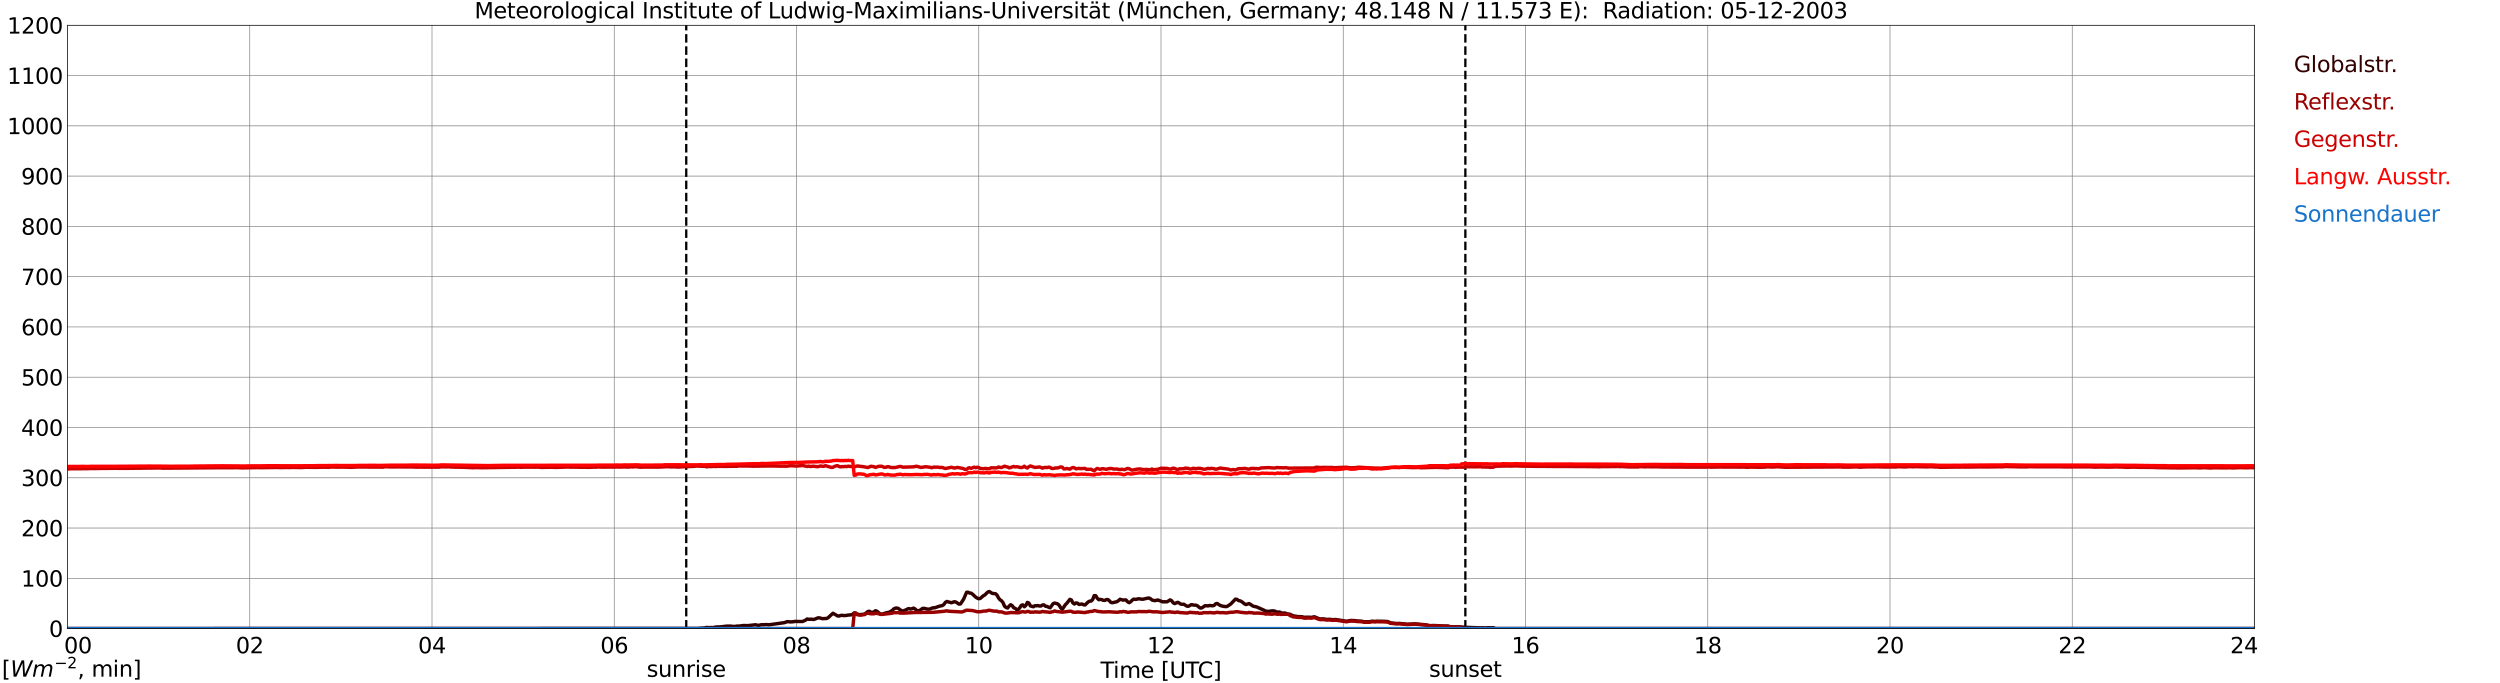 <?xml version="1.0" encoding="utf-8" standalone="no"?>
<!DOCTYPE svg PUBLIC "-//W3C//DTD SVG 1.1//EN"
  "http://www.w3.org/Graphics/SVG/1.1/DTD/svg11.dtd">
<svg xmlns:xlink="http://www.w3.org/1999/xlink" width="1085.4pt" height="296.64pt" viewBox="0 0 1085.4 296.64" xmlns="http://www.w3.org/2000/svg" version="1.1">
 <defs>
  <style type="text/css">*{stroke-linejoin: round; stroke-linecap: butt}</style>
 </defs>
 <g id="figure_1">
  <g id="patch_1">
   <path d="M 0 296.64 
L 1085.4 296.64 
L 1085.4 0 
L 0 0 
z
" style="fill: #ffffff"/>
  </g>
  <g id="axes_1">
   <g id="patch_2">
    <path d="M 29.306 272.909 
L 978.814 272.909 
L 978.814 10.976 
L 29.306 10.976 
z
" style="fill: #ffffff"/>
   </g>
   <g id="patch_3">
    <path d="M 978.814 272.909 
L 978.814 272.909 
L 978.814 10.976 
L 978.814 10.976 
z
" clip-path="url(#p2b40a92437)" style="fill: #d3d3d3; opacity: 0.25; stroke: #d3d3d3; stroke-linejoin: miter"/>
   </g>
   <g id="matplotlib.axis_1">
    <g id="xtick_1">
     <g id="line2d_1">
      <path d="M 29.306 272.909 
L 29.306 10.976 
" clip-path="url(#p2b40a92437)" style="fill: none; stroke: #808080; stroke-width: 0.3; stroke-linecap: square"/>
     </g>
     <g id="line2d_2"/>
     <g id="text_1">
      <!--    00 -->
      <g transform="translate(18.733 283.627) scale(0.095 -0.095)">
       <defs>
        <path id="DejaVuSans-20" transform="scale(0.016)"/>
        <path id="DejaVuSans-30" d="M 2034 4250 
Q 1547 4250 1301 3770 
Q 1056 3291 1056 2328 
Q 1056 1369 1301 889 
Q 1547 409 2034 409 
Q 2525 409 2770 889 
Q 3016 1369 3016 2328 
Q 3016 3291 2770 3770 
Q 2525 4250 2034 4250 
z
M 2034 4750 
Q 2819 4750 3233 4129 
Q 3647 3509 3647 2328 
Q 3647 1150 3233 529 
Q 2819 -91 2034 -91 
Q 1250 -91 836 529 
Q 422 1150 422 2328 
Q 422 3509 836 4129 
Q 1250 4750 2034 4750 
z
" transform="scale(0.016)"/>
       </defs>
       <use xlink:href="#DejaVuSans-20"/>
       <use xlink:href="#DejaVuSans-20" transform="translate(31.787 0)"/>
       <use xlink:href="#DejaVuSans-20" transform="translate(63.574 0)"/>
       <use xlink:href="#DejaVuSans-30" transform="translate(95.361 0)"/>
       <use xlink:href="#DejaVuSans-30" transform="translate(158.984 0)"/>
      </g>
     </g>
    </g>
    <g id="xtick_2">
     <g id="line2d_3">
      <path d="M 108.431 272.909 
L 108.431 10.976 
" clip-path="url(#p2b40a92437)" style="fill: none; stroke: #808080; stroke-width: 0.3; stroke-linecap: square"/>
     </g>
     <g id="line2d_4"/>
     <g id="text_2">
      <!-- 02 -->
      <g transform="translate(102.387 283.627) scale(0.095 -0.095)">
       <defs>
        <path id="DejaVuSans-32" d="M 1228 531 
L 3431 531 
L 3431 0 
L 469 0 
L 469 531 
Q 828 903 1448 1529 
Q 2069 2156 2228 2338 
Q 2531 2678 2651 2914 
Q 2772 3150 2772 3378 
Q 2772 3750 2511 3984 
Q 2250 4219 1831 4219 
Q 1534 4219 1204 4116 
Q 875 4013 500 3803 
L 500 4441 
Q 881 4594 1212 4672 
Q 1544 4750 1819 4750 
Q 2544 4750 2975 4387 
Q 3406 4025 3406 3419 
Q 3406 3131 3298 2873 
Q 3191 2616 2906 2266 
Q 2828 2175 2409 1742 
Q 1991 1309 1228 531 
z
" transform="scale(0.016)"/>
       </defs>
       <use xlink:href="#DejaVuSans-30"/>
       <use xlink:href="#DejaVuSans-32" transform="translate(63.623 0)"/>
      </g>
     </g>
    </g>
    <g id="xtick_3">
     <g id="line2d_5">
      <path d="M 187.557 272.909 
L 187.557 10.976 
" clip-path="url(#p2b40a92437)" style="fill: none; stroke: #808080; stroke-width: 0.3; stroke-linecap: square"/>
     </g>
     <g id="line2d_6"/>
     <g id="text_3">
      <!-- 04 -->
      <g transform="translate(181.513 283.627) scale(0.095 -0.095)">
       <defs>
        <path id="DejaVuSans-34" d="M 2419 4116 
L 825 1625 
L 2419 1625 
L 2419 4116 
z
M 2253 4666 
L 3047 4666 
L 3047 1625 
L 3713 1625 
L 3713 1100 
L 3047 1100 
L 3047 0 
L 2419 0 
L 2419 1100 
L 313 1100 
L 313 1709 
L 2253 4666 
z
" transform="scale(0.016)"/>
       </defs>
       <use xlink:href="#DejaVuSans-30"/>
       <use xlink:href="#DejaVuSans-34" transform="translate(63.623 0)"/>
      </g>
     </g>
    </g>
    <g id="xtick_4">
     <g id="line2d_7">
      <path d="M 266.683 272.909 
L 266.683 10.976 
" clip-path="url(#p2b40a92437)" style="fill: none; stroke: #808080; stroke-width: 0.3; stroke-linecap: square"/>
     </g>
     <g id="line2d_8"/>
     <g id="text_4">
      <!-- 06 -->
      <g transform="translate(260.638 283.627) scale(0.095 -0.095)">
       <defs>
        <path id="DejaVuSans-36" d="M 2113 2584 
Q 1688 2584 1439 2293 
Q 1191 2003 1191 1497 
Q 1191 994 1439 701 
Q 1688 409 2113 409 
Q 2538 409 2786 701 
Q 3034 994 3034 1497 
Q 3034 2003 2786 2293 
Q 2538 2584 2113 2584 
z
M 3366 4563 
L 3366 3988 
Q 3128 4100 2886 4159 
Q 2644 4219 2406 4219 
Q 1781 4219 1451 3797 
Q 1122 3375 1075 2522 
Q 1259 2794 1537 2939 
Q 1816 3084 2150 3084 
Q 2853 3084 3261 2657 
Q 3669 2231 3669 1497 
Q 3669 778 3244 343 
Q 2819 -91 2113 -91 
Q 1303 -91 875 529 
Q 447 1150 447 2328 
Q 447 3434 972 4092 
Q 1497 4750 2381 4750 
Q 2619 4750 2861 4703 
Q 3103 4656 3366 4563 
z
" transform="scale(0.016)"/>
       </defs>
       <use xlink:href="#DejaVuSans-30"/>
       <use xlink:href="#DejaVuSans-36" transform="translate(63.623 0)"/>
      </g>
     </g>
    </g>
    <g id="xtick_5">
     <g id="line2d_9">
      <path d="M 345.808 272.909 
L 345.808 10.976 
" clip-path="url(#p2b40a92437)" style="fill: none; stroke: #808080; stroke-width: 0.3; stroke-linecap: square"/>
     </g>
     <g id="line2d_10"/>
     <g id="text_5">
      <!-- 08 -->
      <g transform="translate(339.764 283.627) scale(0.095 -0.095)">
       <defs>
        <path id="DejaVuSans-38" d="M 2034 2216 
Q 1584 2216 1326 1975 
Q 1069 1734 1069 1313 
Q 1069 891 1326 650 
Q 1584 409 2034 409 
Q 2484 409 2743 651 
Q 3003 894 3003 1313 
Q 3003 1734 2745 1975 
Q 2488 2216 2034 2216 
z
M 1403 2484 
Q 997 2584 770 2862 
Q 544 3141 544 3541 
Q 544 4100 942 4425 
Q 1341 4750 2034 4750 
Q 2731 4750 3128 4425 
Q 3525 4100 3525 3541 
Q 3525 3141 3298 2862 
Q 3072 2584 2669 2484 
Q 3125 2378 3379 2068 
Q 3634 1759 3634 1313 
Q 3634 634 3220 271 
Q 2806 -91 2034 -91 
Q 1263 -91 848 271 
Q 434 634 434 1313 
Q 434 1759 690 2068 
Q 947 2378 1403 2484 
z
M 1172 3481 
Q 1172 3119 1398 2916 
Q 1625 2713 2034 2713 
Q 2441 2713 2670 2916 
Q 2900 3119 2900 3481 
Q 2900 3844 2670 4047 
Q 2441 4250 2034 4250 
Q 1625 4250 1398 4047 
Q 1172 3844 1172 3481 
z
" transform="scale(0.016)"/>
       </defs>
       <use xlink:href="#DejaVuSans-30"/>
       <use xlink:href="#DejaVuSans-38" transform="translate(63.623 0)"/>
      </g>
     </g>
    </g>
    <g id="xtick_6">
     <g id="line2d_11">
      <path d="M 424.934 272.909 
L 424.934 10.976 
" clip-path="url(#p2b40a92437)" style="fill: none; stroke: #808080; stroke-width: 0.3; stroke-linecap: square"/>
     </g>
     <g id="line2d_12"/>
     <g id="text_6">
      <!-- 10 -->
      <g transform="translate(418.89 283.627) scale(0.095 -0.095)">
       <defs>
        <path id="DejaVuSans-31" d="M 794 531 
L 1825 531 
L 1825 4091 
L 703 3866 
L 703 4441 
L 1819 4666 
L 2450 4666 
L 2450 531 
L 3481 531 
L 3481 0 
L 794 0 
L 794 531 
z
" transform="scale(0.016)"/>
       </defs>
       <use xlink:href="#DejaVuSans-31"/>
       <use xlink:href="#DejaVuSans-30" transform="translate(63.623 0)"/>
      </g>
     </g>
    </g>
    <g id="xtick_7">
     <g id="line2d_13">
      <path d="M 504.06 272.909 
L 504.06 10.976 
" clip-path="url(#p2b40a92437)" style="fill: none; stroke: #808080; stroke-width: 0.3; stroke-linecap: square"/>
     </g>
     <g id="line2d_14"/>
     <g id="text_7">
      <!-- 12 -->
      <g transform="translate(498.015 283.627) scale(0.095 -0.095)">
       <use xlink:href="#DejaVuSans-31"/>
       <use xlink:href="#DejaVuSans-32" transform="translate(63.623 0)"/>
      </g>
     </g>
    </g>
    <g id="xtick_8">
     <g id="line2d_15">
      <path d="M 583.185 272.909 
L 583.185 10.976 
" clip-path="url(#p2b40a92437)" style="fill: none; stroke: #808080; stroke-width: 0.3; stroke-linecap: square"/>
     </g>
     <g id="line2d_16"/>
     <g id="text_8">
      <!-- 14 -->
      <g transform="translate(577.141 283.627) scale(0.095 -0.095)">
       <use xlink:href="#DejaVuSans-31"/>
       <use xlink:href="#DejaVuSans-34" transform="translate(63.623 0)"/>
      </g>
     </g>
    </g>
    <g id="xtick_9">
     <g id="line2d_17">
      <path d="M 662.311 272.909 
L 662.311 10.976 
" clip-path="url(#p2b40a92437)" style="fill: none; stroke: #808080; stroke-width: 0.3; stroke-linecap: square"/>
     </g>
     <g id="line2d_18"/>
     <g id="text_9">
      <!-- 16 -->
      <g transform="translate(656.267 283.627) scale(0.095 -0.095)">
       <use xlink:href="#DejaVuSans-31"/>
       <use xlink:href="#DejaVuSans-36" transform="translate(63.623 0)"/>
      </g>
     </g>
    </g>
    <g id="xtick_10">
     <g id="line2d_19">
      <path d="M 741.437 272.909 
L 741.437 10.976 
" clip-path="url(#p2b40a92437)" style="fill: none; stroke: #808080; stroke-width: 0.3; stroke-linecap: square"/>
     </g>
     <g id="line2d_20"/>
     <g id="text_10">
      <!-- 18 -->
      <g transform="translate(735.392 283.627) scale(0.095 -0.095)">
       <use xlink:href="#DejaVuSans-31"/>
       <use xlink:href="#DejaVuSans-38" transform="translate(63.623 0)"/>
      </g>
     </g>
    </g>
    <g id="xtick_11">
     <g id="line2d_21">
      <path d="M 820.562 272.909 
L 820.562 10.976 
" clip-path="url(#p2b40a92437)" style="fill: none; stroke: #808080; stroke-width: 0.3; stroke-linecap: square"/>
     </g>
     <g id="line2d_22"/>
     <g id="text_11">
      <!-- 20 -->
      <g transform="translate(814.518 283.627) scale(0.095 -0.095)">
       <use xlink:href="#DejaVuSans-32"/>
       <use xlink:href="#DejaVuSans-30" transform="translate(63.623 0)"/>
      </g>
     </g>
    </g>
    <g id="xtick_12">
     <g id="line2d_23">
      <path d="M 899.688 272.909 
L 899.688 10.976 
" clip-path="url(#p2b40a92437)" style="fill: none; stroke: #808080; stroke-width: 0.3; stroke-linecap: square"/>
     </g>
     <g id="line2d_24"/>
     <g id="text_12">
      <!-- 22 -->
      <g transform="translate(893.644 283.627) scale(0.095 -0.095)">
       <use xlink:href="#DejaVuSans-32"/>
       <use xlink:href="#DejaVuSans-32" transform="translate(63.623 0)"/>
      </g>
     </g>
    </g>
    <g id="xtick_13">
     <g id="line2d_25">
      <path d="M 978.814 272.909 
L 978.814 10.976 
" clip-path="url(#p2b40a92437)" style="fill: none; stroke: #808080; stroke-width: 0.3; stroke-linecap: square"/>
     </g>
     <g id="line2d_26"/>
     <g id="text_13">
      <!-- 24    -->
      <g transform="translate(968.241 283.627) scale(0.095 -0.095)">
       <use xlink:href="#DejaVuSans-32"/>
       <use xlink:href="#DejaVuSans-34" transform="translate(63.623 0)"/>
       <use xlink:href="#DejaVuSans-20" transform="translate(127.246 0)"/>
       <use xlink:href="#DejaVuSans-20" transform="translate(159.033 0)"/>
       <use xlink:href="#DejaVuSans-20" transform="translate(190.82 0)"/>
      </g>
     </g>
    </g>
    <g id="text_14">
     <!-- Time [UTC] -->
     <g transform="translate(477.806 294.322) scale(0.095 -0.095)">
      <defs>
       <path id="DejaVuSans-54" d="M -19 4666 
L 3928 4666 
L 3928 4134 
L 2272 4134 
L 2272 0 
L 1638 0 
L 1638 4134 
L -19 4134 
L -19 4666 
z
" transform="scale(0.016)"/>
       <path id="DejaVuSans-69" d="M 603 3500 
L 1178 3500 
L 1178 0 
L 603 0 
L 603 3500 
z
M 603 4863 
L 1178 4863 
L 1178 4134 
L 603 4134 
L 603 4863 
z
" transform="scale(0.016)"/>
       <path id="DejaVuSans-6d" d="M 3328 2828 
Q 3544 3216 3844 3400 
Q 4144 3584 4550 3584 
Q 5097 3584 5394 3201 
Q 5691 2819 5691 2113 
L 5691 0 
L 5113 0 
L 5113 2094 
Q 5113 2597 4934 2840 
Q 4756 3084 4391 3084 
Q 3944 3084 3684 2787 
Q 3425 2491 3425 1978 
L 3425 0 
L 2847 0 
L 2847 2094 
Q 2847 2600 2669 2842 
Q 2491 3084 2119 3084 
Q 1678 3084 1418 2786 
Q 1159 2488 1159 1978 
L 1159 0 
L 581 0 
L 581 3500 
L 1159 3500 
L 1159 2956 
Q 1356 3278 1631 3431 
Q 1906 3584 2284 3584 
Q 2666 3584 2933 3390 
Q 3200 3197 3328 2828 
z
" transform="scale(0.016)"/>
       <path id="DejaVuSans-65" d="M 3597 1894 
L 3597 1613 
L 953 1613 
Q 991 1019 1311 708 
Q 1631 397 2203 397 
Q 2534 397 2845 478 
Q 3156 559 3463 722 
L 3463 178 
Q 3153 47 2828 -22 
Q 2503 -91 2169 -91 
Q 1331 -91 842 396 
Q 353 884 353 1716 
Q 353 2575 817 3079 
Q 1281 3584 2069 3584 
Q 2775 3584 3186 3129 
Q 3597 2675 3597 1894 
z
M 3022 2063 
Q 3016 2534 2758 2815 
Q 2500 3097 2075 3097 
Q 1594 3097 1305 2825 
Q 1016 2553 972 2059 
L 3022 2063 
z
" transform="scale(0.016)"/>
       <path id="DejaVuSans-5b" d="M 550 4863 
L 1875 4863 
L 1875 4416 
L 1125 4416 
L 1125 -397 
L 1875 -397 
L 1875 -844 
L 550 -844 
L 550 4863 
z
" transform="scale(0.016)"/>
       <path id="DejaVuSans-55" d="M 556 4666 
L 1191 4666 
L 1191 1831 
Q 1191 1081 1462 751 
Q 1734 422 2344 422 
Q 2950 422 3222 751 
Q 3494 1081 3494 1831 
L 3494 4666 
L 4128 4666 
L 4128 1753 
Q 4128 841 3676 375 
Q 3225 -91 2344 -91 
Q 1459 -91 1007 375 
Q 556 841 556 1753 
L 556 4666 
z
" transform="scale(0.016)"/>
       <path id="DejaVuSans-43" d="M 4122 4306 
L 4122 3641 
Q 3803 3938 3442 4084 
Q 3081 4231 2675 4231 
Q 1875 4231 1450 3742 
Q 1025 3253 1025 2328 
Q 1025 1406 1450 917 
Q 1875 428 2675 428 
Q 3081 428 3442 575 
Q 3803 722 4122 1019 
L 4122 359 
Q 3791 134 3420 21 
Q 3050 -91 2638 -91 
Q 1578 -91 968 557 
Q 359 1206 359 2328 
Q 359 3453 968 4101 
Q 1578 4750 2638 4750 
Q 3056 4750 3426 4639 
Q 3797 4528 4122 4306 
z
" transform="scale(0.016)"/>
       <path id="DejaVuSans-5d" d="M 1947 4863 
L 1947 -844 
L 622 -844 
L 622 -397 
L 1369 -397 
L 1369 4416 
L 622 4416 
L 622 4863 
L 1947 4863 
z
" transform="scale(0.016)"/>
      </defs>
      <use xlink:href="#DejaVuSans-54"/>
      <use xlink:href="#DejaVuSans-69" transform="translate(57.959 0)"/>
      <use xlink:href="#DejaVuSans-6d" transform="translate(85.742 0)"/>
      <use xlink:href="#DejaVuSans-65" transform="translate(183.154 0)"/>
      <use xlink:href="#DejaVuSans-20" transform="translate(244.678 0)"/>
      <use xlink:href="#DejaVuSans-5b" transform="translate(276.465 0)"/>
      <use xlink:href="#DejaVuSans-55" transform="translate(315.479 0)"/>
      <use xlink:href="#DejaVuSans-54" transform="translate(388.672 0)"/>
      <use xlink:href="#DejaVuSans-43" transform="translate(443.881 0)"/>
      <use xlink:href="#DejaVuSans-5d" transform="translate(513.705 0)"/>
     </g>
    </g>
   </g>
   <g id="matplotlib.axis_2">
    <g id="ytick_1">
     <g id="line2d_27">
      <path d="M 29.306 272.909 
L 978.814 272.909 
" clip-path="url(#p2b40a92437)" style="fill: none; stroke: #808080; stroke-width: 0.3; stroke-linecap: square"/>
     </g>
     <g id="line2d_28"/>
     <g id="text_15">
      <!-- 0 -->
      <g transform="translate(21.261 276.518) scale(0.095 -0.095)">
       <use xlink:href="#DejaVuSans-30"/>
      </g>
     </g>
    </g>
    <g id="ytick_2">
     <g id="line2d_29">
      <path d="M 29.306 251.081 
L 978.814 251.081 
" clip-path="url(#p2b40a92437)" style="fill: none; stroke: #808080; stroke-width: 0.3; stroke-linecap: square"/>
     </g>
     <g id="line2d_30"/>
     <g id="text_16">
      <!-- 100 -->
      <g transform="translate(9.173 254.69) scale(0.095 -0.095)">
       <use xlink:href="#DejaVuSans-31"/>
       <use xlink:href="#DejaVuSans-30" transform="translate(63.623 0)"/>
       <use xlink:href="#DejaVuSans-30" transform="translate(127.246 0)"/>
      </g>
     </g>
    </g>
    <g id="ytick_3">
     <g id="line2d_31">
      <path d="M 29.306 229.253 
L 978.814 229.253 
" clip-path="url(#p2b40a92437)" style="fill: none; stroke: #808080; stroke-width: 0.3; stroke-linecap: square"/>
     </g>
     <g id="line2d_32"/>
     <g id="text_17">
      <!-- 200 -->
      <g transform="translate(9.173 232.863) scale(0.095 -0.095)">
       <use xlink:href="#DejaVuSans-32"/>
       <use xlink:href="#DejaVuSans-30" transform="translate(63.623 0)"/>
       <use xlink:href="#DejaVuSans-30" transform="translate(127.246 0)"/>
      </g>
     </g>
    </g>
    <g id="ytick_4">
     <g id="line2d_33">
      <path d="M 29.306 207.426 
L 978.814 207.426 
" clip-path="url(#p2b40a92437)" style="fill: none; stroke: #808080; stroke-width: 0.3; stroke-linecap: square"/>
     </g>
     <g id="line2d_34"/>
     <g id="text_18">
      <!-- 300 -->
      <g transform="translate(9.173 211.035) scale(0.095 -0.095)">
       <defs>
        <path id="DejaVuSans-33" d="M 2597 2516 
Q 3050 2419 3304 2112 
Q 3559 1806 3559 1356 
Q 3559 666 3084 287 
Q 2609 -91 1734 -91 
Q 1441 -91 1130 -33 
Q 819 25 488 141 
L 488 750 
Q 750 597 1062 519 
Q 1375 441 1716 441 
Q 2309 441 2620 675 
Q 2931 909 2931 1356 
Q 2931 1769 2642 2001 
Q 2353 2234 1838 2234 
L 1294 2234 
L 1294 2753 
L 1863 2753 
Q 2328 2753 2575 2939 
Q 2822 3125 2822 3475 
Q 2822 3834 2567 4026 
Q 2313 4219 1838 4219 
Q 1578 4219 1281 4162 
Q 984 4106 628 3988 
L 628 4550 
Q 988 4650 1302 4700 
Q 1616 4750 1894 4750 
Q 2613 4750 3031 4423 
Q 3450 4097 3450 3541 
Q 3450 3153 3228 2886 
Q 3006 2619 2597 2516 
z
" transform="scale(0.016)"/>
       </defs>
       <use xlink:href="#DejaVuSans-33"/>
       <use xlink:href="#DejaVuSans-30" transform="translate(63.623 0)"/>
       <use xlink:href="#DejaVuSans-30" transform="translate(127.246 0)"/>
      </g>
     </g>
    </g>
    <g id="ytick_5">
     <g id="line2d_35">
      <path d="M 29.306 185.598 
L 978.814 185.598 
" clip-path="url(#p2b40a92437)" style="fill: none; stroke: #808080; stroke-width: 0.3; stroke-linecap: square"/>
     </g>
     <g id="line2d_36"/>
     <g id="text_19">
      <!-- 400 -->
      <g transform="translate(9.173 189.207) scale(0.095 -0.095)">
       <use xlink:href="#DejaVuSans-34"/>
       <use xlink:href="#DejaVuSans-30" transform="translate(63.623 0)"/>
       <use xlink:href="#DejaVuSans-30" transform="translate(127.246 0)"/>
      </g>
     </g>
    </g>
    <g id="ytick_6">
     <g id="line2d_37">
      <path d="M 29.306 163.77 
L 978.814 163.77 
" clip-path="url(#p2b40a92437)" style="fill: none; stroke: #808080; stroke-width: 0.3; stroke-linecap: square"/>
     </g>
     <g id="line2d_38"/>
     <g id="text_20">
      <!-- 500 -->
      <g transform="translate(9.173 167.379) scale(0.095 -0.095)">
       <defs>
        <path id="DejaVuSans-35" d="M 691 4666 
L 3169 4666 
L 3169 4134 
L 1269 4134 
L 1269 2991 
Q 1406 3038 1543 3061 
Q 1681 3084 1819 3084 
Q 2600 3084 3056 2656 
Q 3513 2228 3513 1497 
Q 3513 744 3044 326 
Q 2575 -91 1722 -91 
Q 1428 -91 1123 -41 
Q 819 9 494 109 
L 494 744 
Q 775 591 1075 516 
Q 1375 441 1709 441 
Q 2250 441 2565 725 
Q 2881 1009 2881 1497 
Q 2881 1984 2565 2268 
Q 2250 2553 1709 2553 
Q 1456 2553 1204 2497 
Q 953 2441 691 2322 
L 691 4666 
z
" transform="scale(0.016)"/>
       </defs>
       <use xlink:href="#DejaVuSans-35"/>
       <use xlink:href="#DejaVuSans-30" transform="translate(63.623 0)"/>
       <use xlink:href="#DejaVuSans-30" transform="translate(127.246 0)"/>
      </g>
     </g>
    </g>
    <g id="ytick_7">
     <g id="line2d_39">
      <path d="M 29.306 141.942 
L 978.814 141.942 
" clip-path="url(#p2b40a92437)" style="fill: none; stroke: #808080; stroke-width: 0.3; stroke-linecap: square"/>
     </g>
     <g id="line2d_40"/>
     <g id="text_21">
      <!-- 600 -->
      <g transform="translate(9.173 145.551) scale(0.095 -0.095)">
       <use xlink:href="#DejaVuSans-36"/>
       <use xlink:href="#DejaVuSans-30" transform="translate(63.623 0)"/>
       <use xlink:href="#DejaVuSans-30" transform="translate(127.246 0)"/>
      </g>
     </g>
    </g>
    <g id="ytick_8">
     <g id="line2d_41">
      <path d="M 29.306 120.114 
L 978.814 120.114 
" clip-path="url(#p2b40a92437)" style="fill: none; stroke: #808080; stroke-width: 0.3; stroke-linecap: square"/>
     </g>
     <g id="line2d_42"/>
     <g id="text_22">
      <!-- 700 -->
      <g transform="translate(9.173 123.724) scale(0.095 -0.095)">
       <defs>
        <path id="DejaVuSans-37" d="M 525 4666 
L 3525 4666 
L 3525 4397 
L 1831 0 
L 1172 0 
L 2766 4134 
L 525 4134 
L 525 4666 
z
" transform="scale(0.016)"/>
       </defs>
       <use xlink:href="#DejaVuSans-37"/>
       <use xlink:href="#DejaVuSans-30" transform="translate(63.623 0)"/>
       <use xlink:href="#DejaVuSans-30" transform="translate(127.246 0)"/>
      </g>
     </g>
    </g>
    <g id="ytick_9">
     <g id="line2d_43">
      <path d="M 29.306 98.287 
L 978.814 98.287 
" clip-path="url(#p2b40a92437)" style="fill: none; stroke: #808080; stroke-width: 0.3; stroke-linecap: square"/>
     </g>
     <g id="line2d_44"/>
     <g id="text_23">
      <!-- 800 -->
      <g transform="translate(9.173 101.896) scale(0.095 -0.095)">
       <use xlink:href="#DejaVuSans-38"/>
       <use xlink:href="#DejaVuSans-30" transform="translate(63.623 0)"/>
       <use xlink:href="#DejaVuSans-30" transform="translate(127.246 0)"/>
      </g>
     </g>
    </g>
    <g id="ytick_10">
     <g id="line2d_45">
      <path d="M 29.306 76.459 
L 978.814 76.459 
" clip-path="url(#p2b40a92437)" style="fill: none; stroke: #808080; stroke-width: 0.3; stroke-linecap: square"/>
     </g>
     <g id="line2d_46"/>
     <g id="text_24">
      <!-- 900 -->
      <g transform="translate(9.173 80.068) scale(0.095 -0.095)">
       <defs>
        <path id="DejaVuSans-39" d="M 703 97 
L 703 672 
Q 941 559 1184 500 
Q 1428 441 1663 441 
Q 2288 441 2617 861 
Q 2947 1281 2994 2138 
Q 2813 1869 2534 1725 
Q 2256 1581 1919 1581 
Q 1219 1581 811 2004 
Q 403 2428 403 3163 
Q 403 3881 828 4315 
Q 1253 4750 1959 4750 
Q 2769 4750 3195 4129 
Q 3622 3509 3622 2328 
Q 3622 1225 3098 567 
Q 2575 -91 1691 -91 
Q 1453 -91 1209 -44 
Q 966 3 703 97 
z
M 1959 2075 
Q 2384 2075 2632 2365 
Q 2881 2656 2881 3163 
Q 2881 3666 2632 3958 
Q 2384 4250 1959 4250 
Q 1534 4250 1286 3958 
Q 1038 3666 1038 3163 
Q 1038 2656 1286 2365 
Q 1534 2075 1959 2075 
z
" transform="scale(0.016)"/>
       </defs>
       <use xlink:href="#DejaVuSans-39"/>
       <use xlink:href="#DejaVuSans-30" transform="translate(63.623 0)"/>
       <use xlink:href="#DejaVuSans-30" transform="translate(127.246 0)"/>
      </g>
     </g>
    </g>
    <g id="ytick_11">
     <g id="line2d_47">
      <path d="M 29.306 54.631 
L 978.814 54.631 
" clip-path="url(#p2b40a92437)" style="fill: none; stroke: #808080; stroke-width: 0.3; stroke-linecap: square"/>
     </g>
     <g id="line2d_48"/>
     <g id="text_25">
      <!-- 1000 -->
      <g transform="translate(3.128 58.24) scale(0.095 -0.095)">
       <use xlink:href="#DejaVuSans-31"/>
       <use xlink:href="#DejaVuSans-30" transform="translate(63.623 0)"/>
       <use xlink:href="#DejaVuSans-30" transform="translate(127.246 0)"/>
       <use xlink:href="#DejaVuSans-30" transform="translate(190.869 0)"/>
      </g>
     </g>
    </g>
    <g id="ytick_12">
     <g id="line2d_49">
      <path d="M 29.306 32.803 
L 978.814 32.803 
" clip-path="url(#p2b40a92437)" style="fill: none; stroke: #808080; stroke-width: 0.3; stroke-linecap: square"/>
     </g>
     <g id="line2d_50"/>
     <g id="text_26">
      <!-- 1100 -->
      <g transform="translate(3.128 36.413) scale(0.095 -0.095)">
       <use xlink:href="#DejaVuSans-31"/>
       <use xlink:href="#DejaVuSans-31" transform="translate(63.623 0)"/>
       <use xlink:href="#DejaVuSans-30" transform="translate(127.246 0)"/>
       <use xlink:href="#DejaVuSans-30" transform="translate(190.869 0)"/>
      </g>
     </g>
    </g>
    <g id="ytick_13">
     <g id="line2d_51">
      <path d="M 29.306 10.976 
L 978.814 10.976 
" clip-path="url(#p2b40a92437)" style="fill: none; stroke: #808080; stroke-width: 0.3; stroke-linecap: square"/>
     </g>
     <g id="line2d_52"/>
     <g id="text_27">
      <!-- 1200 -->
      <g transform="translate(3.128 14.585) scale(0.095 -0.095)">
       <use xlink:href="#DejaVuSans-31"/>
       <use xlink:href="#DejaVuSans-32" transform="translate(63.623 0)"/>
       <use xlink:href="#DejaVuSans-30" transform="translate(127.246 0)"/>
       <use xlink:href="#DejaVuSans-30" transform="translate(190.869 0)"/>
      </g>
     </g>
    </g>
   </g>
   <g id="line2d_53">
    <path d="M 297.937 272.909 
L 297.937 10.976 
" clip-path="url(#p2b40a92437)" style="fill: none; stroke-dasharray: 3.7,1.6; stroke-dashoffset: 0; stroke: #000000"/>
   </g>
   <g id="line2d_54">
    <path d="M 636.2 272.909 
L 636.2 10.976 
" clip-path="url(#p2b40a92437)" style="fill: none; stroke-dasharray: 3.7,1.6; stroke-dashoffset: 0; stroke: #000000"/>
   </g>
   <g id="line2d_55">
    <path d="M 29.306 272.909 
L 302.949 272.852 
L 304.267 272.715 
L 305.586 272.669 
L 306.905 272.394 
L 307.564 272.485 
L 308.883 272.44 
L 309.543 272.485 
L 310.861 272.21 
L 312.839 272.164 
L 315.477 271.844 
L 316.796 271.844 
L 317.455 271.844 
L 318.114 271.981 
L 319.433 271.935 
L 320.093 271.798 
L 320.752 271.844 
L 322.73 271.571 
L 324.708 271.617 
L 328.005 271.25 
L 329.324 271.525 
L 330.643 271.204 
L 331.302 271.25 
L 332.621 271.158 
L 333.94 271.25 
L 340.533 270.335 
L 341.852 269.877 
L 343.171 270.014 
L 344.49 269.923 
L 345.149 269.785 
L 347.127 269.831 
L 348.446 269.831 
L 349.765 269.235 
L 350.424 268.733 
L 351.083 268.871 
L 352.402 268.825 
L 353.062 268.962 
L 353.721 268.825 
L 355.04 268.275 
L 355.699 268.229 
L 357.018 268.596 
L 358.996 268.504 
L 359.655 268.091 
L 360.974 266.856 
L 361.634 266.262 
L 362.952 266.993 
L 363.612 267.406 
L 364.271 267.452 
L 364.93 267.223 
L 365.59 267.131 
L 366.249 267.269 
L 367.568 267.177 
L 368.227 267.039 
L 369.546 266.948 
L 370.206 266.673 
L 370.865 266.079 
L 371.524 266.125 
L 372.184 266.673 
L 373.502 266.856 
L 375.481 266.583 
L 376.799 265.483 
L 377.459 265.391 
L 378.118 265.804 
L 378.777 265.896 
L 379.437 265.621 
L 380.096 265.164 
L 380.756 265.391 
L 382.074 266.491 
L 382.734 266.718 
L 384.712 266.079 
L 386.031 265.804 
L 387.349 265.073 
L 388.009 264.385 
L 388.668 264.064 
L 389.328 263.975 
L 389.987 264.156 
L 391.306 265.118 
L 391.965 265.302 
L 393.284 264.798 
L 393.943 264.431 
L 394.603 264.202 
L 395.262 264.431 
L 395.921 264.293 
L 396.581 264.021 
L 397.24 264.339 
L 397.899 264.981 
L 398.559 265.164 
L 399.218 265.073 
L 400.537 264.156 
L 401.196 264.11 
L 402.515 264.431 
L 403.175 264.477 
L 403.834 264.385 
L 404.493 264.064 
L 405.153 263.883 
L 405.812 263.883 
L 407.79 263.195 
L 409.109 262.92 
L 409.768 262.464 
L 410.428 261.547 
L 411.087 261.137 
L 413.065 261.685 
L 414.384 261.229 
L 415.043 261.412 
L 416.362 262.281 
L 417.022 262.189 
L 418.34 260.177 
L 419.659 257.156 
L 420.318 257.11 
L 420.978 257.477 
L 421.637 257.522 
L 422.297 258.024 
L 423.615 259.26 
L 424.275 259.672 
L 424.934 259.947 
L 425.593 259.81 
L 426.912 258.666 
L 427.572 258.299 
L 428.89 257.018 
L 429.55 256.835 
L 430.869 257.658 
L 432.187 257.749 
L 432.847 258.345 
L 433.506 259.581 
L 434.165 260.404 
L 434.825 260.816 
L 435.484 261.685 
L 436.144 263.195 
L 436.803 263.746 
L 437.462 263.975 
L 438.122 263.15 
L 438.781 262.556 
L 439.44 262.92 
L 440.1 263.883 
L 440.759 264.11 
L 441.419 264.706 
L 442.078 264.66 
L 442.737 263.883 
L 443.397 262.829 
L 444.056 262.602 
L 444.716 263.425 
L 445.375 262.875 
L 446.034 261.547 
L 446.694 261.822 
L 447.353 263.058 
L 448.672 263.425 
L 449.331 262.966 
L 449.991 263.012 
L 450.65 262.92 
L 451.309 263.104 
L 451.969 263.104 
L 452.628 262.648 
L 453.287 262.648 
L 453.947 263.241 
L 454.606 263.287 
L 455.266 263.654 
L 455.925 263.883 
L 457.244 262.052 
L 457.903 261.822 
L 459.222 262.189 
L 459.881 262.829 
L 460.541 263.929 
L 461.2 264.568 
L 462.519 262.556 
L 463.178 261.914 
L 464.497 260.22 
L 465.156 260.495 
L 465.816 261.777 
L 466.475 262.235 
L 467.134 261.777 
L 467.794 261.868 
L 468.453 262.418 
L 469.772 262.235 
L 470.431 262.556 
L 471.091 262.648 
L 472.409 261.366 
L 473.069 261 
L 473.728 260.954 
L 474.388 260.312 
L 475.047 258.62 
L 475.706 258.62 
L 476.366 259.718 
L 477.025 260.358 
L 477.685 260.22 
L 478.344 260.358 
L 479.003 260.633 
L 479.663 260.679 
L 480.322 260.312 
L 480.981 260.312 
L 481.641 260.816 
L 482.3 261.547 
L 482.96 261.685 
L 484.938 261.229 
L 485.597 260.77 
L 486.256 260.177 
L 487.575 260.541 
L 488.235 260.45 
L 488.894 260.495 
L 489.553 261.275 
L 490.213 261.639 
L 490.872 261.275 
L 491.532 260.587 
L 492.191 260.131 
L 492.85 260.22 
L 493.51 260.177 
L 494.169 259.947 
L 496.147 260.177 
L 498.125 259.718 
L 498.785 259.627 
L 499.444 259.902 
L 500.103 260.45 
L 500.763 260.679 
L 501.422 260.77 
L 502.741 260.495 
L 504.719 261.275 
L 506.697 261.275 
L 508.016 260.45 
L 508.675 260.816 
L 509.335 261.685 
L 509.994 262.052 
L 511.313 261.502 
L 511.972 261.822 
L 512.632 262.281 
L 513.291 262.373 
L 513.95 262.327 
L 515.269 263.15 
L 515.929 263.241 
L 517.247 262.51 
L 518.566 262.739 
L 519.226 262.739 
L 519.885 263.012 
L 520.544 263.608 
L 521.204 264.021 
L 521.863 263.883 
L 523.182 262.966 
L 524.501 263.058 
L 525.16 262.875 
L 526.479 263.012 
L 527.138 262.829 
L 527.797 262.143 
L 528.457 262.006 
L 529.776 262.875 
L 531.094 263.241 
L 532.413 263.379 
L 533.073 263.104 
L 534.391 262.189 
L 536.369 260.131 
L 537.029 260.22 
L 537.688 260.725 
L 538.348 260.862 
L 539.007 261.137 
L 540.326 262.189 
L 540.985 262.464 
L 542.304 262.052 
L 542.963 262.418 
L 543.623 262.92 
L 544.282 263.241 
L 545.601 263.516 
L 548.898 264.981 
L 549.557 265.345 
L 550.876 265.437 
L 552.195 265.21 
L 552.854 265.21 
L 553.513 265.345 
L 554.173 265.666 
L 554.832 265.758 
L 555.491 265.712 
L 556.81 266.262 
L 557.47 266.125 
L 558.129 266.216 
L 558.788 266.537 
L 560.107 266.718 
L 561.426 267.36 
L 563.404 267.681 
L 565.382 267.773 
L 566.042 268 
L 567.36 268 
L 568.02 267.954 
L 569.338 268.046 
L 570.657 267.773 
L 571.976 268.321 
L 572.635 268.596 
L 573.295 268.733 
L 574.613 268.687 
L 575.932 268.917 
L 577.251 268.871 
L 578.57 269.054 
L 579.889 268.962 
L 583.845 269.602 
L 584.504 269.739 
L 586.482 269.373 
L 588.46 269.464 
L 589.12 269.602 
L 591.098 269.694 
L 592.417 269.969 
L 594.395 269.969 
L 595.714 269.694 
L 597.032 269.785 
L 597.692 269.694 
L 599.011 269.739 
L 600.329 269.739 
L 602.307 269.831 
L 602.967 270.06 
L 603.626 270.427 
L 606.264 270.7 
L 607.582 270.654 
L 609.561 270.883 
L 610.879 271.021 
L 612.858 270.929 
L 614.176 270.837 
L 618.792 271.25 
L 620.77 271.617 
L 622.748 271.571 
L 626.705 271.798 
L 628.023 271.798 
L 628.683 271.844 
L 630.001 272.164 
L 630.661 272.119 
L 631.32 272.21 
L 631.98 272.119 
L 633.298 272.21 
L 633.958 272.164 
L 635.936 272.348 
L 638.573 272.44 
L 641.211 272.531 
L 642.53 272.577 
L 643.848 272.531 
L 644.508 272.623 
L 645.827 272.531 
L 648.464 272.531 
L 649.123 272.909 
L 978.154 272.909 
L 978.154 272.909 
" clip-path="url(#p2b40a92437)" style="fill: none; stroke: #330000; stroke-width: 1.5; stroke-linecap: square"/>
   </g>
   <g id="line2d_56">
    <path d="M 29.306 272.909 
L 370.206 272.909 
L 370.865 266.299 
L 371.524 266.393 
L 372.184 266.897 
L 373.502 267.074 
L 375.481 266.81 
L 376.14 266.299 
L 376.799 266.208 
L 378.118 266.487 
L 379.437 266.487 
L 380.096 266.254 
L 381.415 266.439 
L 382.074 266.673 
L 382.734 266.766 
L 386.031 266.393 
L 387.349 266.208 
L 388.009 266.02 
L 389.987 265.974 
L 390.646 266.16 
L 391.965 266.208 
L 397.24 265.928 
L 405.153 265.834 
L 409.768 265.415 
L 411.087 265.184 
L 411.746 265.369 
L 417.681 265.695 
L 419.659 264.905 
L 422.297 265.09 
L 424.275 265.601 
L 425.593 265.601 
L 426.912 265.324 
L 428.231 265.276 
L 428.89 265.044 
L 429.55 264.95 
L 431.528 265.324 
L 432.847 265.324 
L 433.506 265.649 
L 434.825 265.649 
L 436.144 266.114 
L 436.803 266.208 
L 438.122 266.068 
L 438.781 265.928 
L 442.078 266.068 
L 442.737 265.928 
L 443.397 265.649 
L 444.056 265.555 
L 444.716 265.695 
L 445.375 265.695 
L 446.034 265.461 
L 446.694 265.509 
L 447.353 265.834 
L 448.012 265.741 
L 448.672 265.789 
L 449.331 265.649 
L 451.309 265.789 
L 451.969 265.695 
L 452.628 265.461 
L 453.287 265.601 
L 454.606 265.695 
L 455.925 265.88 
L 456.584 265.649 
L 457.244 265.555 
L 457.903 265.23 
L 458.563 265.461 
L 460.541 265.695 
L 461.2 265.789 
L 464.497 265.369 
L 465.156 265.415 
L 465.816 265.789 
L 467.134 265.834 
L 467.794 265.695 
L 469.113 265.789 
L 471.091 265.974 
L 471.75 265.741 
L 472.409 265.695 
L 473.069 265.509 
L 474.388 265.415 
L 475.047 265.09 
L 475.706 265.184 
L 476.366 265.415 
L 479.003 265.695 
L 481.641 265.601 
L 482.96 265.695 
L 484.278 265.789 
L 485.597 265.789 
L 486.256 265.555 
L 486.916 265.695 
L 487.575 265.461 
L 488.894 265.649 
L 489.553 265.834 
L 490.213 265.834 
L 490.872 265.649 
L 493.51 265.649 
L 494.169 265.509 
L 498.125 265.555 
L 498.785 265.369 
L 500.763 265.649 
L 502.082 265.601 
L 504.719 265.928 
L 508.016 265.601 
L 508.675 265.789 
L 509.335 265.789 
L 509.994 265.928 
L 511.313 265.695 
L 511.972 265.928 
L 515.269 266.16 
L 515.929 266.068 
L 516.588 265.834 
L 517.907 265.974 
L 518.566 265.974 
L 519.226 266.114 
L 519.885 265.974 
L 520.544 266.254 
L 521.863 266.208 
L 522.522 265.974 
L 524.501 266.02 
L 525.16 265.928 
L 527.138 266.114 
L 528.457 265.834 
L 529.776 266.02 
L 531.094 265.974 
L 532.413 266.114 
L 534.391 265.789 
L 535.051 265.834 
L 537.029 265.555 
L 539.007 265.88 
L 540.985 266.068 
L 541.644 266.068 
L 542.304 265.88 
L 542.963 266.02 
L 543.623 265.974 
L 544.282 266.208 
L 546.26 266.16 
L 548.898 266.393 
L 549.557 266.627 
L 550.216 266.533 
L 552.195 266.673 
L 553.513 266.487 
L 554.832 266.718 
L 555.491 266.579 
L 556.151 266.766 
L 557.47 266.673 
L 559.448 266.718 
L 560.107 267.284 
L 561.426 267.808 
L 563.404 268.03 
L 565.382 268.109 
L 566.042 268.336 
L 566.701 268.406 
L 568.02 268.305 
L 569.338 268.384 
L 570.657 268.129 
L 571.976 268.641 
L 572.635 268.899 
L 573.295 269.026 
L 574.613 268.982 
L 575.932 269.194 
L 577.251 269.152 
L 578.57 269.322 
L 579.889 269.237 
L 583.845 269.833 
L 584.504 269.96 
L 586.482 269.619 
L 588.46 269.704 
L 589.12 269.833 
L 591.098 269.918 
L 592.417 270.174 
L 594.395 270.174 
L 595.714 269.918 
L 597.032 270.004 
L 597.692 269.918 
L 599.011 269.96 
L 600.329 269.96 
L 602.307 270.045 
L 602.967 270.259 
L 603.626 270.599 
L 606.264 270.855 
L 607.582 270.811 
L 609.561 271.025 
L 610.879 271.152 
L 612.858 271.067 
L 614.176 270.981 
L 618.792 271.366 
L 620.77 271.706 
L 622.748 271.662 
L 626.705 271.876 
L 628.023 271.876 
L 628.683 271.918 
L 630.001 272.217 
L 630.661 272.173 
L 631.32 272.258 
L 631.98 272.173 
L 633.298 272.258 
L 633.958 272.217 
L 634.617 272.909 
L 978.154 272.909 
L 978.154 272.909 
" clip-path="url(#p2b40a92437)" style="fill: none; stroke: #990000; stroke-width: 1.5; stroke-linecap: square"/>
   </g>
   <g id="line2d_57">
    <path d="M 29.306 203.536 
L 29.965 203.603 
L 30.625 203.516 
L 32.603 203.518 
L 37.878 203.475 
L 39.197 203.427 
L 41.175 203.431 
L 43.812 203.372 
L 46.45 203.35 
L 49.747 203.318 
L 55.022 203.331 
L 69.528 203.167 
L 70.847 203.267 
L 94.584 203.077 
L 95.903 203.084 
L 103.156 203.053 
L 105.135 203.134 
L 111.728 203.018 
L 113.707 203.049 
L 120.3 202.949 
L 121.619 203.014 
L 124.916 202.955 
L 125.575 202.994 
L 126.894 202.925 
L 130.85 202.988 
L 132.829 202.87 
L 136.785 202.922 
L 140.082 202.84 
L 142.719 202.866 
L 144.038 202.759 
L 146.676 202.822 
L 148.654 202.794 
L 152.61 202.892 
L 155.247 202.746 
L 166.457 202.807 
L 167.116 202.621 
L 169.754 202.724 
L 171.073 202.733 
L 173.051 202.685 
L 174.37 202.719 
L 176.348 202.726 
L 178.326 202.713 
L 180.963 202.818 
L 182.282 202.789 
L 183.601 202.815 
L 190.195 202.824 
L 190.854 202.8 
L 191.513 202.665 
L 192.832 202.689 
L 194.151 202.689 
L 194.81 202.674 
L 196.129 202.778 
L 202.063 202.894 
L 205.36 203.069 
L 206.679 202.999 
L 209.317 203.069 
L 222.504 202.87 
L 223.823 202.872 
L 224.482 202.807 
L 226.461 202.881 
L 227.779 202.798 
L 229.098 202.802 
L 232.395 202.833 
L 233.714 202.796 
L 235.033 202.938 
L 238.989 202.861 
L 241.626 202.931 
L 246.901 202.743 
L 247.561 202.826 
L 249.539 202.8 
L 251.517 202.855 
L 256.133 202.898 
L 258.111 202.791 
L 258.77 202.842 
L 259.43 202.741 
L 262.067 202.802 
L 266.683 202.787 
L 268.002 202.728 
L 269.32 202.787 
L 271.298 202.715 
L 272.617 202.805 
L 273.936 202.676 
L 274.595 202.724 
L 275.914 202.602 
L 277.233 202.735 
L 277.892 202.835 
L 280.53 202.772 
L 285.805 202.802 
L 289.761 202.615 
L 291.08 202.704 
L 292.399 202.706 
L 293.058 202.687 
L 294.377 202.794 
L 297.674 202.604 
L 300.311 202.51 
L 301.63 202.451 
L 302.289 202.342 
L 306.246 202.482 
L 306.905 202.709 
L 307.564 202.477 
L 308.224 202.578 
L 310.202 202.492 
L 310.861 202.554 
L 311.521 202.447 
L 314.818 202.499 
L 320.093 202.423 
L 320.752 202.294 
L 322.73 202.335 
L 324.708 202.309 
L 326.686 202.401 
L 334.599 202.307 
L 335.918 202.316 
L 339.215 202.401 
L 340.533 202.372 
L 341.852 202.41 
L 342.512 202.231 
L 343.83 202.211 
L 345.808 202.337 
L 348.446 202.106 
L 350.424 202.512 
L 351.083 202.364 
L 351.743 202.523 
L 353.062 202.412 
L 355.04 202.621 
L 356.359 202.283 
L 357.018 202.444 
L 357.677 202.471 
L 358.337 202.187 
L 360.974 202.944 
L 361.634 202.877 
L 362.293 202.51 
L 362.952 202.276 
L 363.612 202.165 
L 364.271 202.536 
L 364.93 202.7 
L 365.59 202.573 
L 366.249 202.593 
L 366.909 202.492 
L 367.568 202.608 
L 368.227 202.396 
L 370.865 202.695 
L 372.184 202.298 
L 374.821 202.615 
L 376.799 202.997 
L 378.118 202.425 
L 379.437 202.621 
L 380.096 202.949 
L 381.415 202.466 
L 382.734 202.412 
L 384.053 202.942 
L 384.712 202.846 
L 385.371 202.606 
L 386.031 202.674 
L 386.69 202.968 
L 388.668 203.001 
L 390.646 202.51 
L 391.306 202.584 
L 391.965 202.831 
L 396.581 202.693 
L 397.899 202.42 
L 399.878 202.951 
L 401.856 202.639 
L 403.834 202.87 
L 404.493 203.091 
L 405.153 202.861 
L 405.812 202.787 
L 406.471 202.846 
L 407.131 202.785 
L 407.79 202.944 
L 409.109 202.964 
L 410.428 203.424 
L 412.406 202.999 
L 413.065 202.861 
L 414.384 203.228 
L 415.703 202.929 
L 417.681 203.302 
L 418.34 203.468 
L 419 203.839 
L 419.659 203.785 
L 420.318 203.224 
L 420.978 203.086 
L 421.637 203.344 
L 422.956 202.813 
L 423.615 203.08 
L 424.275 202.868 
L 424.934 202.964 
L 425.593 203.394 
L 426.912 203.518 
L 427.572 203.379 
L 429.55 203.545 
L 430.209 203.104 
L 432.847 203.141 
L 433.506 202.748 
L 434.165 202.936 
L 434.825 202.986 
L 436.144 202.399 
L 436.803 202.628 
L 437.462 202.739 
L 438.122 203.136 
L 438.781 202.988 
L 440.1 202.506 
L 440.759 202.741 
L 441.419 202.617 
L 443.397 203.047 
L 444.056 202.853 
L 444.716 202.41 
L 445.375 202.925 
L 446.034 203.204 
L 446.694 202.61 
L 447.353 202.296 
L 449.331 202.953 
L 450.65 202.824 
L 451.309 202.726 
L 452.628 203.259 
L 453.287 203.003 
L 453.947 202.922 
L 454.606 203.014 
L 455.266 202.794 
L 455.925 202.944 
L 456.584 203.379 
L 457.244 203.394 
L 458.563 203.141 
L 459.222 203.173 
L 460.541 202.702 
L 461.2 202.824 
L 461.859 203.586 
L 462.519 203.569 
L 463.178 203.396 
L 464.497 203.702 
L 465.156 203.243 
L 465.816 202.966 
L 466.475 203.128 
L 467.134 203.547 
L 468.453 203.348 
L 469.113 203.473 
L 471.091 203.359 
L 471.75 203.782 
L 473.728 203.732 
L 475.047 204.461 
L 475.706 203.78 
L 476.366 203.39 
L 477.685 203.767 
L 478.344 203.523 
L 479.003 203.494 
L 480.322 203.772 
L 480.981 203.551 
L 482.3 203.376 
L 483.619 203.656 
L 484.938 203.63 
L 486.256 203.909 
L 486.916 203.719 
L 488.235 203.924 
L 489.553 203.368 
L 490.213 203.49 
L 490.872 203.9 
L 491.532 204.121 
L 493.51 203.715 
L 494.828 203.593 
L 496.147 203.809 
L 496.807 203.913 
L 497.466 203.791 
L 499.444 203.964 
L 500.103 203.612 
L 500.763 203.951 
L 502.082 203.796 
L 502.741 203.724 
L 504.06 203.28 
L 506.697 203.357 
L 508.016 203.702 
L 509.335 203.243 
L 509.994 203.374 
L 511.313 203.955 
L 511.972 203.558 
L 513.95 203.488 
L 514.61 203.197 
L 515.269 203.318 
L 515.929 203.324 
L 516.588 203.649 
L 517.247 203.595 
L 517.907 203.326 
L 519.226 203.466 
L 520.544 203.324 
L 521.204 203.368 
L 522.522 203.686 
L 523.182 203.739 
L 524.501 203.331 
L 525.16 203.505 
L 525.819 203.344 
L 527.138 203.477 
L 527.797 203.728 
L 528.457 203.608 
L 529.776 203.202 
L 531.754 203.492 
L 533.073 203.623 
L 534.391 204.047 
L 535.051 203.887 
L 535.71 203.887 
L 536.369 204.062 
L 537.688 203.486 
L 539.666 203.453 
L 540.326 203.335 
L 542.304 203.743 
L 542.963 203.4 
L 544.282 203.35 
L 544.941 203.457 
L 545.601 203.4 
L 546.26 203.586 
L 547.579 203.156 
L 550.876 203.016 
L 552.195 203.141 
L 553.513 203.211 
L 554.173 202.999 
L 557.47 203.119 
L 558.129 203.034 
L 559.448 203.241 
L 570.657 203.169 
L 571.317 202.853 
L 571.976 202.853 
L 573.295 202.999 
L 574.613 202.933 
L 577.251 202.946 
L 578.57 202.944 
L 579.229 203.099 
L 580.548 203.003 
L 584.504 202.868 
L 585.823 203.069 
L 588.46 203.047 
L 589.779 202.833 
L 592.417 203.001 
L 597.692 203.256 
L 598.351 203.2 
L 599.011 203.3 
L 603.626 202.936 
L 606.264 202.957 
L 607.582 203.003 
L 608.242 202.888 
L 609.561 202.901 
L 611.539 202.946 
L 613.517 203.029 
L 616.154 202.953 
L 616.814 203.095 
L 623.408 202.903 
L 628.683 203.064 
L 630.001 202.776 
L 630.661 202.857 
L 631.32 202.761 
L 631.98 202.918 
L 632.639 202.805 
L 635.276 202.833 
L 636.595 202.676 
L 641.87 202.663 
L 642.53 202.61 
L 643.848 202.778 
L 644.508 202.706 
L 645.167 202.805 
L 645.827 202.746 
L 647.145 202.905 
L 648.464 202.815 
L 649.123 202.42 
L 651.761 202.366 
L 653.739 202.331 
L 656.377 202.342 
L 657.695 202.272 
L 660.333 202.359 
L 667.586 202.471 
L 670.224 202.468 
L 671.542 202.492 
L 672.861 202.506 
L 685.389 202.545 
L 686.708 202.543 
L 690.005 202.586 
L 693.302 202.61 
L 693.961 202.671 
L 695.28 202.591 
L 696.599 202.591 
L 701.874 202.54 
L 702.533 202.471 
L 703.193 202.628 
L 703.852 202.547 
L 707.149 202.722 
L 710.446 202.722 
L 711.105 202.761 
L 711.765 202.608 
L 713.743 202.641 
L 714.402 202.715 
L 715.062 202.619 
L 717.04 202.685 
L 719.018 202.656 
L 722.315 202.754 
L 735.502 202.82 
L 740.777 202.822 
L 742.096 202.741 
L 742.756 202.835 
L 746.712 202.759 
L 748.69 202.783 
L 750.009 202.796 
L 753.306 202.774 
L 755.284 202.822 
L 756.602 202.772 
L 757.921 202.85 
L 758.581 202.894 
L 759.899 202.802 
L 763.856 202.874 
L 766.493 202.811 
L 767.153 202.682 
L 769.79 202.776 
L 771.109 202.695 
L 771.768 202.639 
L 773.087 202.739 
L 775.065 202.87 
L 799.462 202.722 
L 800.122 202.826 
L 802.759 202.82 
L 804.737 202.75 
L 806.056 202.706 
L 807.375 202.848 
L 810.012 202.717 
L 815.287 202.678 
L 817.265 202.737 
L 819.244 202.77 
L 821.222 202.711 
L 822.541 202.75 
L 823.2 202.75 
L 823.859 202.621 
L 827.156 202.743 
L 829.134 202.582 
L 830.453 202.676 
L 831.772 202.604 
L 835.069 202.682 
L 837.047 202.689 
L 838.366 202.637 
L 840.344 202.77 
L 841.003 202.726 
L 842.322 202.894 
L 850.235 202.765 
L 850.894 202.815 
L 851.553 202.735 
L 853.531 202.796 
L 859.466 202.706 
L 862.103 202.741 
L 868.697 202.652 
L 869.357 202.68 
L 870.675 202.549 
L 876.61 202.687 
L 877.929 202.691 
L 879.907 202.702 
L 881.225 202.615 
L 883.863 202.663 
L 894.413 202.674 
L 896.391 202.715 
L 907.601 202.706 
L 909.579 202.815 
L 912.216 202.752 
L 916.173 202.831 
L 916.832 202.746 
L 917.491 202.802 
L 918.151 202.713 
L 919.469 202.757 
L 921.448 202.791 
L 923.426 202.914 
L 926.063 202.809 
L 928.701 202.888 
L 934.635 202.936 
L 936.613 203.025 
L 945.845 203.165 
L 953.098 203.075 
L 955.076 203.154 
L 957.054 203.034 
L 959.692 203.2 
L 961.01 203.099 
L 966.945 203.136 
L 967.604 203.073 
L 969.582 203.16 
L 972.22 203.036 
L 975.517 203.099 
L 977.495 203.016 
L 978.154 203.062 
L 978.154 203.062 
" clip-path="url(#p2b40a92437)" style="fill: none; stroke: #cc0000; stroke-width: 1.5; stroke-linecap: square"/>
   </g>
   <g id="line2d_58">
    <path d="M 29.306 202.53 
L 30.625 202.516 
L 33.921 202.53 
L 35.9 202.471 
L 37.878 202.538 
L 39.197 202.473 
L 41.834 202.471 
L 43.812 202.46 
L 48.428 202.462 
L 64.912 202.355 
L 71.506 202.396 
L 74.144 202.434 
L 76.781 202.41 
L 82.716 202.388 
L 84.694 202.344 
L 96.563 202.239 
L 98.541 202.259 
L 103.816 202.296 
L 105.135 202.333 
L 109.091 202.257 
L 113.047 202.27 
L 115.025 202.217 
L 120.3 202.191 
L 122.278 202.233 
L 135.466 202.207 
L 137.444 202.163 
L 138.763 202.139 
L 142.06 202.13 
L 146.016 202.089 
L 149.972 202.124 
L 153.929 202.117 
L 155.907 202.06 
L 158.544 202.047 
L 161.841 202.025 
L 165.138 202.065 
L 169.754 201.969 
L 171.073 201.977 
L 174.37 201.964 
L 175.688 201.984 
L 178.985 201.899 
L 186.238 201.962 
L 187.557 202.012 
L 190.854 201.945 
L 191.513 201.838 
L 211.954 202.141 
L 217.889 202.038 
L 258.77 201.982 
L 260.089 201.945 
L 266.683 201.945 
L 268.002 201.881 
L 269.32 201.94 
L 271.298 201.864 
L 273.277 201.873 
L 276.573 201.811 
L 278.552 201.964 
L 280.53 201.929 
L 283.167 201.938 
L 284.486 201.914 
L 287.783 201.901 
L 288.442 201.792 
L 302.949 201.827 
L 304.267 201.742 
L 304.927 201.838 
L 312.18 201.676 
L 314.818 201.685 
L 315.477 201.584 
L 318.114 201.563 
L 327.346 201.327 
L 328.665 201.327 
L 329.324 201.355 
L 330.643 201.222 
L 332.621 201.244 
L 342.512 200.827 
L 343.83 200.788 
L 347.127 200.759 
L 350.424 200.585 
L 353.062 200.539 
L 355.04 200.502 
L 356.359 200.36 
L 357.018 200.524 
L 357.677 200.467 
L 358.337 200.294 
L 359.655 200.301 
L 360.974 200.153 
L 361.634 199.967 
L 363.612 199.849 
L 364.93 199.998 
L 365.59 199.932 
L 366.249 200.019 
L 366.909 199.893 
L 367.568 199.978 
L 368.227 199.864 
L 369.546 199.98 
L 370.206 199.956 
L 370.865 206.376 
L 371.524 206.258 
L 372.184 205.806 
L 373.502 205.723 
L 374.162 205.843 
L 374.821 205.845 
L 375.481 206.063 
L 376.14 206.5 
L 376.799 206.489 
L 377.459 206.173 
L 378.777 205.987 
L 379.437 205.93 
L 380.096 206.21 
L 382.734 205.751 
L 383.393 205.893 
L 384.053 206.203 
L 384.712 206.168 
L 385.371 205.983 
L 386.69 206.264 
L 388.668 206.286 
L 389.328 206.024 
L 389.987 206.033 
L 390.646 205.867 
L 391.306 205.952 
L 391.965 206.164 
L 392.624 206.02 
L 395.262 206.105 
L 397.899 206 
L 400.537 206.098 
L 401.196 205.943 
L 401.856 205.991 
L 402.515 205.926 
L 404.493 206.245 
L 405.153 206.044 
L 406.471 206.14 
L 407.131 206.005 
L 408.45 206.208 
L 409.109 206.188 
L 409.768 206.38 
L 411.087 206.301 
L 411.746 205.994 
L 413.725 205.655 
L 414.384 205.808 
L 415.703 205.644 
L 417.022 205.889 
L 417.681 205.666 
L 419 205.797 
L 419.659 205.577 
L 420.318 205.23 
L 420.978 205.173 
L 422.297 205.232 
L 422.956 204.957 
L 423.615 205.16 
L 424.275 204.968 
L 424.934 205.027 
L 425.593 205.249 
L 427.572 205.302 
L 428.231 205.075 
L 429.55 205.374 
L 430.209 205.086 
L 432.187 204.95 
L 432.847 205.118 
L 433.506 204.963 
L 434.825 205.262 
L 435.484 205.123 
L 436.803 205.19 
L 438.781 205.492 
L 439.44 205.437 
L 440.759 205.695 
L 441.419 205.749 
L 442.078 205.943 
L 445.375 205.884 
L 446.034 205.996 
L 447.353 205.653 
L 448.672 205.972 
L 449.331 206.042 
L 449.991 205.97 
L 450.65 206.011 
L 451.309 205.928 
L 452.628 206.321 
L 453.287 206.057 
L 453.947 206.212 
L 455.925 206.111 
L 456.584 206.293 
L 457.244 206.275 
L 457.903 206.465 
L 458.563 206.256 
L 460.541 206.168 
L 462.519 206.24 
L 463.178 206.087 
L 463.838 206.129 
L 465.156 205.911 
L 465.816 205.688 
L 467.794 206.007 
L 469.772 205.823 
L 470.431 205.95 
L 471.091 205.812 
L 471.75 206.018 
L 472.409 205.95 
L 475.047 206.218 
L 475.706 205.937 
L 476.366 205.797 
L 477.025 205.867 
L 477.685 205.788 
L 478.344 205.496 
L 479.663 205.688 
L 481.641 205.511 
L 482.3 205.688 
L 483.619 205.605 
L 484.278 205.697 
L 485.597 205.605 
L 486.256 205.804 
L 486.916 205.78 
L 487.575 206.101 
L 488.235 206.068 
L 489.553 205.553 
L 490.213 205.623 
L 490.872 205.836 
L 492.191 205.636 
L 492.85 205.494 
L 494.169 205.376 
L 494.828 205.26 
L 496.147 205.337 
L 496.807 205.454 
L 497.466 205.247 
L 498.125 205.188 
L 498.785 205.374 
L 499.444 205.42 
L 500.103 205.258 
L 500.763 205.426 
L 501.422 205.476 
L 503.4 205.107 
L 505.379 204.974 
L 508.016 205.171 
L 508.675 205 
L 509.335 205.145 
L 510.654 205.219 
L 511.313 205.5 
L 511.972 205.282 
L 512.632 205.465 
L 514.61 205.11 
L 515.929 205.197 
L 516.588 205.487 
L 517.907 205.088 
L 518.566 205.131 
L 519.226 205.048 
L 519.885 205.271 
L 520.544 205.186 
L 521.863 205.396 
L 522.522 205.743 
L 524.501 205.472 
L 525.16 205.64 
L 526.479 205.548 
L 529.116 205.507 
L 530.435 205.559 
L 531.754 205.701 
L 533.073 205.775 
L 533.732 205.845 
L 534.391 206.035 
L 535.051 205.764 
L 535.71 205.673 
L 537.029 205.708 
L 538.348 205.293 
L 539.666 205.236 
L 540.326 205.201 
L 540.985 205.341 
L 541.644 205.356 
L 542.304 205.553 
L 542.963 205.435 
L 543.623 205.559 
L 544.282 205.378 
L 546.26 205.732 
L 548.238 205.38 
L 548.898 205.513 
L 549.557 205.433 
L 551.535 205.551 
L 552.195 205.459 
L 553.513 205.655 
L 554.832 205.324 
L 555.491 205.527 
L 556.151 205.369 
L 556.81 205.577 
L 558.129 205.398 
L 559.448 205.607 
L 560.107 205.11 
L 562.085 204.695 
L 567.36 204.398 
L 570.657 204.549 
L 571.976 204.014 
L 575.932 203.752 
L 577.91 203.78 
L 578.57 203.758 
L 579.229 203.911 
L 580.548 203.826 
L 581.867 203.73 
L 583.845 203.492 
L 584.504 203.328 
L 586.482 203.706 
L 588.46 203.638 
L 589.779 203.346 
L 591.098 203.348 
L 593.736 203.228 
L 595.714 203.619 
L 597.032 203.558 
L 597.692 203.627 
L 598.351 203.547 
L 599.67 203.562 
L 602.967 203.226 
L 603.626 202.979 
L 605.604 202.767 
L 607.582 202.872 
L 609.561 202.645 
L 611.539 202.61 
L 614.836 202.691 
L 619.451 202.414 
L 620.77 202.196 
L 622.748 202.204 
L 626.705 202.196 
L 628.683 202.25 
L 630.001 201.929 
L 630.661 201.979 
L 631.32 201.883 
L 631.98 202.017 
L 632.639 201.899 
L 633.958 202.038 
L 634.617 201.364 
L 636.595 201.294 
L 645.167 201.401 
L 645.827 201.351 
L 646.486 201.453 
L 649.783 201.423 
L 651.102 201.473 
L 652.42 201.333 
L 653.739 201.353 
L 656.377 201.401 
L 657.695 201.318 
L 660.992 201.384 
L 668.905 201.501 
L 672.202 201.477 
L 674.18 201.464 
L 678.136 201.475 
L 680.774 201.475 
L 682.092 201.436 
L 683.411 201.491 
L 685.389 201.504 
L 696.599 201.512 
L 703.852 201.558 
L 708.468 201.755 
L 715.721 201.659 
L 718.358 201.628 
L 722.974 201.689 
L 724.952 201.678 
L 726.271 201.65 
L 727.59 201.674 
L 728.909 201.637 
L 731.546 201.722 
L 771.109 201.766 
L 771.768 201.696 
L 773.087 201.776 
L 775.725 201.881 
L 779.681 201.763 
L 784.956 201.803 
L 792.209 201.79 
L 793.528 201.853 
L 798.143 201.835 
L 799.462 201.866 
L 802.1 201.953 
L 812.65 201.901 
L 815.947 201.855 
L 828.475 201.811 
L 829.794 201.809 
L 831.772 201.814 
L 837.047 201.881 
L 838.366 201.855 
L 842.322 202.041 
L 850.235 201.997 
L 850.894 202.041 
L 852.213 201.971 
L 866.719 201.87 
L 869.357 201.886 
L 870.675 201.79 
L 879.247 201.936 
L 906.282 201.949 
L 910.898 202.006 
L 912.216 201.964 
L 916.173 202.041 
L 918.151 201.953 
L 919.469 201.979 
L 921.448 201.999 
L 924.085 202.032 
L 927.382 202.034 
L 928.701 202.067 
L 931.338 202.106 
L 937.932 202.18 
L 940.57 202.172 
L 941.229 202.263 
L 942.548 202.22 
L 964.967 202.233 
L 966.945 202.265 
L 968.923 202.259 
L 978.154 202.233 
L 978.154 202.233 
" clip-path="url(#p2b40a92437)" style="fill: none; stroke: #ff0000; stroke-width: 1.5; stroke-linecap: square"/>
   </g>
   <g id="line2d_59">
    <path d="M 29.306 272.909 
L 978.154 272.909 
L 978.154 272.909 
" clip-path="url(#p2b40a92437)" style="fill: none; stroke: #1773cc; stroke-width: 1.5; stroke-linecap: square"/>
   </g>
   <g id="patch_4">
    <path d="M 29.306 272.909 
L 29.306 10.976 
" style="fill: none; stroke: #000000; stroke-width: 0.3; stroke-linejoin: miter; stroke-linecap: square"/>
   </g>
   <g id="patch_5">
    <path d="M 978.814 272.909 
L 978.814 10.976 
" style="fill: none; stroke: #000000; stroke-width: 0.3; stroke-linejoin: miter; stroke-linecap: square"/>
   </g>
   <g id="patch_6">
    <path d="M 29.306 272.909 
L 978.814 272.909 
" style="fill: none; stroke: #000000; stroke-width: 0.3; stroke-linejoin: miter; stroke-linecap: square"/>
   </g>
   <g id="patch_7">
    <path d="M 29.306 10.976 
L 978.814 10.976 
" style="fill: none; stroke: #000000; stroke-width: 0.3; stroke-linejoin: miter; stroke-linecap: square"/>
   </g>
   <g id="text_28">
    <!-- sunrise -->
    <g transform="translate(280.773 293.863) scale(0.095 -0.095)">
     <defs>
      <path id="DejaVuSans-73" d="M 2834 3397 
L 2834 2853 
Q 2591 2978 2328 3040 
Q 2066 3103 1784 3103 
Q 1356 3103 1142 2972 
Q 928 2841 928 2578 
Q 928 2378 1081 2264 
Q 1234 2150 1697 2047 
L 1894 2003 
Q 2506 1872 2764 1633 
Q 3022 1394 3022 966 
Q 3022 478 2636 193 
Q 2250 -91 1575 -91 
Q 1294 -91 989 -36 
Q 684 19 347 128 
L 347 722 
Q 666 556 975 473 
Q 1284 391 1588 391 
Q 1994 391 2212 530 
Q 2431 669 2431 922 
Q 2431 1156 2273 1281 
Q 2116 1406 1581 1522 
L 1381 1569 
Q 847 1681 609 1914 
Q 372 2147 372 2553 
Q 372 3047 722 3315 
Q 1072 3584 1716 3584 
Q 2034 3584 2315 3537 
Q 2597 3491 2834 3397 
z
" transform="scale(0.016)"/>
      <path id="DejaVuSans-75" d="M 544 1381 
L 544 3500 
L 1119 3500 
L 1119 1403 
Q 1119 906 1312 657 
Q 1506 409 1894 409 
Q 2359 409 2629 706 
Q 2900 1003 2900 1516 
L 2900 3500 
L 3475 3500 
L 3475 0 
L 2900 0 
L 2900 538 
Q 2691 219 2414 64 
Q 2138 -91 1772 -91 
Q 1169 -91 856 284 
Q 544 659 544 1381 
z
M 1991 3584 
L 1991 3584 
z
" transform="scale(0.016)"/>
      <path id="DejaVuSans-6e" d="M 3513 2113 
L 3513 0 
L 2938 0 
L 2938 2094 
Q 2938 2591 2744 2837 
Q 2550 3084 2163 3084 
Q 1697 3084 1428 2787 
Q 1159 2491 1159 1978 
L 1159 0 
L 581 0 
L 581 3500 
L 1159 3500 
L 1159 2956 
Q 1366 3272 1645 3428 
Q 1925 3584 2291 3584 
Q 2894 3584 3203 3211 
Q 3513 2838 3513 2113 
z
" transform="scale(0.016)"/>
      <path id="DejaVuSans-72" d="M 2631 2963 
Q 2534 3019 2420 3045 
Q 2306 3072 2169 3072 
Q 1681 3072 1420 2755 
Q 1159 2438 1159 1844 
L 1159 0 
L 581 0 
L 581 3500 
L 1159 3500 
L 1159 2956 
Q 1341 3275 1631 3429 
Q 1922 3584 2338 3584 
Q 2397 3584 2469 3576 
Q 2541 3569 2628 3553 
L 2631 2963 
z
" transform="scale(0.016)"/>
     </defs>
     <use xlink:href="#DejaVuSans-73"/>
     <use xlink:href="#DejaVuSans-75" transform="translate(52.1 0)"/>
     <use xlink:href="#DejaVuSans-6e" transform="translate(115.479 0)"/>
     <use xlink:href="#DejaVuSans-72" transform="translate(178.857 0)"/>
     <use xlink:href="#DejaVuSans-69" transform="translate(219.971 0)"/>
     <use xlink:href="#DejaVuSans-73" transform="translate(247.754 0)"/>
     <use xlink:href="#DejaVuSans-65" transform="translate(299.854 0)"/>
    </g>
   </g>
   <g id="text_29">
    <!-- sunset -->
    <g transform="translate(620.445 293.863) scale(0.095 -0.095)">
     <defs>
      <path id="DejaVuSans-74" d="M 1172 4494 
L 1172 3500 
L 2356 3500 
L 2356 3053 
L 1172 3053 
L 1172 1153 
Q 1172 725 1289 603 
Q 1406 481 1766 481 
L 2356 481 
L 2356 0 
L 1766 0 
Q 1100 0 847 248 
Q 594 497 594 1153 
L 594 3053 
L 172 3053 
L 172 3500 
L 594 3500 
L 594 4494 
L 1172 4494 
z
" transform="scale(0.016)"/>
     </defs>
     <use xlink:href="#DejaVuSans-73"/>
     <use xlink:href="#DejaVuSans-75" transform="translate(52.1 0)"/>
     <use xlink:href="#DejaVuSans-6e" transform="translate(115.479 0)"/>
     <use xlink:href="#DejaVuSans-73" transform="translate(178.857 0)"/>
     <use xlink:href="#DejaVuSans-65" transform="translate(230.957 0)"/>
     <use xlink:href="#DejaVuSans-74" transform="translate(292.48 0)"/>
    </g>
   </g>
   <g id="text_30">
    <!-- [$Wm^{-2}$, min] -->
    <g transform="translate(0.821 293.863) scale(0.095 -0.095)">
     <defs>
      <path id="DejaVuSans-Oblique-57" d="M 616 4666 
L 1228 4666 
L 1453 697 
L 3213 4666 
L 3916 4666 
L 4147 697 
L 5888 4666 
L 6528 4666 
L 4453 0 
L 3659 0 
L 3444 3891 
L 1697 0 
L 903 0 
L 616 4666 
z
" transform="scale(0.016)"/>
      <path id="DejaVuSans-Oblique-6d" d="M 5747 2113 
L 5338 0 
L 4763 0 
L 5166 2094 
Q 5191 2228 5203 2325 
Q 5216 2422 5216 2491 
Q 5216 2772 5059 2928 
Q 4903 3084 4622 3084 
Q 4203 3084 3875 2770 
Q 3547 2456 3450 1953 
L 3066 0 
L 2491 0 
L 2900 2094 
Q 2925 2209 2937 2307 
Q 2950 2406 2950 2484 
Q 2950 2769 2794 2926 
Q 2638 3084 2363 3084 
Q 1938 3084 1609 2770 
Q 1281 2456 1184 1953 
L 800 0 
L 225 0 
L 909 3500 
L 1484 3500 
L 1375 2956 
Q 1609 3263 1923 3423 
Q 2238 3584 2597 3584 
Q 2978 3584 3223 3384 
Q 3469 3184 3519 2828 
Q 3781 3197 4126 3390 
Q 4472 3584 4856 3584 
Q 5306 3584 5551 3325 
Q 5797 3066 5797 2591 
Q 5797 2488 5784 2364 
Q 5772 2241 5747 2113 
z
" transform="scale(0.016)"/>
      <path id="DejaVuSans-2212" d="M 678 2272 
L 4684 2272 
L 4684 1741 
L 678 1741 
L 678 2272 
z
" transform="scale(0.016)"/>
      <path id="DejaVuSans-2c" d="M 750 794 
L 1409 794 
L 1409 256 
L 897 -744 
L 494 -744 
L 750 256 
L 750 794 
z
" transform="scale(0.016)"/>
     </defs>
     <use xlink:href="#DejaVuSans-5b" transform="translate(0 0.766)"/>
     <use xlink:href="#DejaVuSans-Oblique-57" transform="translate(39.014 0.766)"/>
     <use xlink:href="#DejaVuSans-Oblique-6d" transform="translate(137.891 0.766)"/>
     <use xlink:href="#DejaVuSans-2212" transform="translate(239.953 39.047) scale(0.7)"/>
     <use xlink:href="#DejaVuSans-32" transform="translate(298.605 39.047) scale(0.7)"/>
     <use xlink:href="#DejaVuSans-2c" transform="translate(345.875 0.766)"/>
     <use xlink:href="#DejaVuSans-20" transform="translate(377.663 0.766)"/>
     <use xlink:href="#DejaVuSans-6d" transform="translate(409.45 0.766)"/>
     <use xlink:href="#DejaVuSans-69" transform="translate(506.862 0.766)"/>
     <use xlink:href="#DejaVuSans-6e" transform="translate(534.645 0.766)"/>
     <use xlink:href="#DejaVuSans-5d" transform="translate(598.024 0.766)"/>
    </g>
   </g>
   <g id="text_31">
    <!-- Globalstr. -->
    <g style="fill: #330000" transform="translate(995.905 31.291) scale(0.095 -0.095)">
     <defs>
      <path id="DejaVuSans-47" d="M 3809 666 
L 3809 1919 
L 2778 1919 
L 2778 2438 
L 4434 2438 
L 4434 434 
Q 4069 175 3628 42 
Q 3188 -91 2688 -91 
Q 1594 -91 976 548 
Q 359 1188 359 2328 
Q 359 3472 976 4111 
Q 1594 4750 2688 4750 
Q 3144 4750 3555 4637 
Q 3966 4525 4313 4306 
L 4313 3634 
Q 3963 3931 3569 4081 
Q 3175 4231 2741 4231 
Q 1884 4231 1454 3753 
Q 1025 3275 1025 2328 
Q 1025 1384 1454 906 
Q 1884 428 2741 428 
Q 3075 428 3337 486 
Q 3600 544 3809 666 
z
" transform="scale(0.016)"/>
      <path id="DejaVuSans-6c" d="M 603 4863 
L 1178 4863 
L 1178 0 
L 603 0 
L 603 4863 
z
" transform="scale(0.016)"/>
      <path id="DejaVuSans-6f" d="M 1959 3097 
Q 1497 3097 1228 2736 
Q 959 2375 959 1747 
Q 959 1119 1226 758 
Q 1494 397 1959 397 
Q 2419 397 2687 759 
Q 2956 1122 2956 1747 
Q 2956 2369 2687 2733 
Q 2419 3097 1959 3097 
z
M 1959 3584 
Q 2709 3584 3137 3096 
Q 3566 2609 3566 1747 
Q 3566 888 3137 398 
Q 2709 -91 1959 -91 
Q 1206 -91 779 398 
Q 353 888 353 1747 
Q 353 2609 779 3096 
Q 1206 3584 1959 3584 
z
" transform="scale(0.016)"/>
      <path id="DejaVuSans-62" d="M 3116 1747 
Q 3116 2381 2855 2742 
Q 2594 3103 2138 3103 
Q 1681 3103 1420 2742 
Q 1159 2381 1159 1747 
Q 1159 1113 1420 752 
Q 1681 391 2138 391 
Q 2594 391 2855 752 
Q 3116 1113 3116 1747 
z
M 1159 2969 
Q 1341 3281 1617 3432 
Q 1894 3584 2278 3584 
Q 2916 3584 3314 3078 
Q 3713 2572 3713 1747 
Q 3713 922 3314 415 
Q 2916 -91 2278 -91 
Q 1894 -91 1617 61 
Q 1341 213 1159 525 
L 1159 0 
L 581 0 
L 581 4863 
L 1159 4863 
L 1159 2969 
z
" transform="scale(0.016)"/>
      <path id="DejaVuSans-61" d="M 2194 1759 
Q 1497 1759 1228 1600 
Q 959 1441 959 1056 
Q 959 750 1161 570 
Q 1363 391 1709 391 
Q 2188 391 2477 730 
Q 2766 1069 2766 1631 
L 2766 1759 
L 2194 1759 
z
M 3341 1997 
L 3341 0 
L 2766 0 
L 2766 531 
Q 2569 213 2275 61 
Q 1981 -91 1556 -91 
Q 1019 -91 701 211 
Q 384 513 384 1019 
Q 384 1609 779 1909 
Q 1175 2209 1959 2209 
L 2766 2209 
L 2766 2266 
Q 2766 2663 2505 2880 
Q 2244 3097 1772 3097 
Q 1472 3097 1187 3025 
Q 903 2953 641 2809 
L 641 3341 
Q 956 3463 1253 3523 
Q 1550 3584 1831 3584 
Q 2591 3584 2966 3190 
Q 3341 2797 3341 1997 
z
" transform="scale(0.016)"/>
      <path id="DejaVuSans-2e" d="M 684 794 
L 1344 794 
L 1344 0 
L 684 0 
L 684 794 
z
" transform="scale(0.016)"/>
     </defs>
     <use xlink:href="#DejaVuSans-47"/>
     <use xlink:href="#DejaVuSans-6c" transform="translate(77.49 0)"/>
     <use xlink:href="#DejaVuSans-6f" transform="translate(105.273 0)"/>
     <use xlink:href="#DejaVuSans-62" transform="translate(166.455 0)"/>
     <use xlink:href="#DejaVuSans-61" transform="translate(229.932 0)"/>
     <use xlink:href="#DejaVuSans-6c" transform="translate(291.211 0)"/>
     <use xlink:href="#DejaVuSans-73" transform="translate(318.994 0)"/>
     <use xlink:href="#DejaVuSans-74" transform="translate(371.094 0)"/>
     <use xlink:href="#DejaVuSans-72" transform="translate(410.303 0)"/>
     <use xlink:href="#DejaVuSans-2e" transform="translate(442.291 0)"/>
    </g>
   </g>
   <g id="text_32">
    <!-- Reflexstr. -->
    <g style="fill: #990000" transform="translate(995.905 47.531) scale(0.095 -0.095)">
     <defs>
      <path id="DejaVuSans-52" d="M 2841 2188 
Q 3044 2119 3236 1894 
Q 3428 1669 3622 1275 
L 4263 0 
L 3584 0 
L 2988 1197 
Q 2756 1666 2539 1819 
Q 2322 1972 1947 1972 
L 1259 1972 
L 1259 0 
L 628 0 
L 628 4666 
L 2053 4666 
Q 2853 4666 3247 4331 
Q 3641 3997 3641 3322 
Q 3641 2881 3436 2590 
Q 3231 2300 2841 2188 
z
M 1259 4147 
L 1259 2491 
L 2053 2491 
Q 2509 2491 2742 2702 
Q 2975 2913 2975 3322 
Q 2975 3731 2742 3939 
Q 2509 4147 2053 4147 
L 1259 4147 
z
" transform="scale(0.016)"/>
      <path id="DejaVuSans-66" d="M 2375 4863 
L 2375 4384 
L 1825 4384 
Q 1516 4384 1395 4259 
Q 1275 4134 1275 3809 
L 1275 3500 
L 2222 3500 
L 2222 3053 
L 1275 3053 
L 1275 0 
L 697 0 
L 697 3053 
L 147 3053 
L 147 3500 
L 697 3500 
L 697 3744 
Q 697 4328 969 4595 
Q 1241 4863 1831 4863 
L 2375 4863 
z
" transform="scale(0.016)"/>
      <path id="DejaVuSans-78" d="M 3513 3500 
L 2247 1797 
L 3578 0 
L 2900 0 
L 1881 1375 
L 863 0 
L 184 0 
L 1544 1831 
L 300 3500 
L 978 3500 
L 1906 2253 
L 2834 3500 
L 3513 3500 
z
" transform="scale(0.016)"/>
     </defs>
     <use xlink:href="#DejaVuSans-52"/>
     <use xlink:href="#DejaVuSans-65" transform="translate(64.982 0)"/>
     <use xlink:href="#DejaVuSans-66" transform="translate(126.506 0)"/>
     <use xlink:href="#DejaVuSans-6c" transform="translate(161.711 0)"/>
     <use xlink:href="#DejaVuSans-65" transform="translate(189.494 0)"/>
     <use xlink:href="#DejaVuSans-78" transform="translate(249.268 0)"/>
     <use xlink:href="#DejaVuSans-73" transform="translate(308.447 0)"/>
     <use xlink:href="#DejaVuSans-74" transform="translate(360.547 0)"/>
     <use xlink:href="#DejaVuSans-72" transform="translate(399.756 0)"/>
     <use xlink:href="#DejaVuSans-2e" transform="translate(431.744 0)"/>
    </g>
   </g>
   <g id="text_33">
    <!-- Gegenstr. -->
    <g style="fill: #cc0000" transform="translate(995.905 63.771) scale(0.095 -0.095)">
     <defs>
      <path id="DejaVuSans-67" d="M 2906 1791 
Q 2906 2416 2648 2759 
Q 2391 3103 1925 3103 
Q 1463 3103 1205 2759 
Q 947 2416 947 1791 
Q 947 1169 1205 825 
Q 1463 481 1925 481 
Q 2391 481 2648 825 
Q 2906 1169 2906 1791 
z
M 3481 434 
Q 3481 -459 3084 -895 
Q 2688 -1331 1869 -1331 
Q 1566 -1331 1297 -1286 
Q 1028 -1241 775 -1147 
L 775 -588 
Q 1028 -725 1275 -790 
Q 1522 -856 1778 -856 
Q 2344 -856 2625 -561 
Q 2906 -266 2906 331 
L 2906 616 
Q 2728 306 2450 153 
Q 2172 0 1784 0 
Q 1141 0 747 490 
Q 353 981 353 1791 
Q 353 2603 747 3093 
Q 1141 3584 1784 3584 
Q 2172 3584 2450 3431 
Q 2728 3278 2906 2969 
L 2906 3500 
L 3481 3500 
L 3481 434 
z
" transform="scale(0.016)"/>
     </defs>
     <use xlink:href="#DejaVuSans-47"/>
     <use xlink:href="#DejaVuSans-65" transform="translate(77.49 0)"/>
     <use xlink:href="#DejaVuSans-67" transform="translate(139.014 0)"/>
     <use xlink:href="#DejaVuSans-65" transform="translate(202.49 0)"/>
     <use xlink:href="#DejaVuSans-6e" transform="translate(264.014 0)"/>
     <use xlink:href="#DejaVuSans-73" transform="translate(327.393 0)"/>
     <use xlink:href="#DejaVuSans-74" transform="translate(379.492 0)"/>
     <use xlink:href="#DejaVuSans-72" transform="translate(418.701 0)"/>
     <use xlink:href="#DejaVuSans-2e" transform="translate(450.689 0)"/>
    </g>
   </g>
   <g id="text_34">
    <!-- Langw. Ausstr. -->
    <g style="fill: #ff0000" transform="translate(995.905 80.01) scale(0.095 -0.095)">
     <defs>
      <path id="DejaVuSans-4c" d="M 628 4666 
L 1259 4666 
L 1259 531 
L 3531 531 
L 3531 0 
L 628 0 
L 628 4666 
z
" transform="scale(0.016)"/>
      <path id="DejaVuSans-77" d="M 269 3500 
L 844 3500 
L 1563 769 
L 2278 3500 
L 2956 3500 
L 3675 769 
L 4391 3500 
L 4966 3500 
L 4050 0 
L 3372 0 
L 2619 2869 
L 1863 0 
L 1184 0 
L 269 3500 
z
" transform="scale(0.016)"/>
      <path id="DejaVuSans-41" d="M 2188 4044 
L 1331 1722 
L 3047 1722 
L 2188 4044 
z
M 1831 4666 
L 2547 4666 
L 4325 0 
L 3669 0 
L 3244 1197 
L 1141 1197 
L 716 0 
L 50 0 
L 1831 4666 
z
" transform="scale(0.016)"/>
     </defs>
     <use xlink:href="#DejaVuSans-4c"/>
     <use xlink:href="#DejaVuSans-61" transform="translate(55.713 0)"/>
     <use xlink:href="#DejaVuSans-6e" transform="translate(116.992 0)"/>
     <use xlink:href="#DejaVuSans-67" transform="translate(180.371 0)"/>
     <use xlink:href="#DejaVuSans-77" transform="translate(243.848 0)"/>
     <use xlink:href="#DejaVuSans-2e" transform="translate(316.51 0)"/>
     <use xlink:href="#DejaVuSans-20" transform="translate(348.297 0)"/>
     <use xlink:href="#DejaVuSans-41" transform="translate(380.084 0)"/>
     <use xlink:href="#DejaVuSans-75" transform="translate(448.492 0)"/>
     <use xlink:href="#DejaVuSans-73" transform="translate(511.871 0)"/>
     <use xlink:href="#DejaVuSans-73" transform="translate(563.971 0)"/>
     <use xlink:href="#DejaVuSans-74" transform="translate(616.07 0)"/>
     <use xlink:href="#DejaVuSans-72" transform="translate(655.279 0)"/>
     <use xlink:href="#DejaVuSans-2e" transform="translate(687.268 0)"/>
    </g>
   </g>
   <g id="text_35">
    <!-- Sonnendauer -->
    <g style="fill: #1773cc" transform="translate(995.905 96.25) scale(0.095 -0.095)">
     <defs>
      <path id="DejaVuSans-53" d="M 3425 4513 
L 3425 3897 
Q 3066 4069 2747 4153 
Q 2428 4238 2131 4238 
Q 1616 4238 1336 4038 
Q 1056 3838 1056 3469 
Q 1056 3159 1242 3001 
Q 1428 2844 1947 2747 
L 2328 2669 
Q 3034 2534 3370 2195 
Q 3706 1856 3706 1288 
Q 3706 609 3251 259 
Q 2797 -91 1919 -91 
Q 1588 -91 1214 -16 
Q 841 59 441 206 
L 441 856 
Q 825 641 1194 531 
Q 1563 422 1919 422 
Q 2459 422 2753 634 
Q 3047 847 3047 1241 
Q 3047 1584 2836 1778 
Q 2625 1972 2144 2069 
L 1759 2144 
Q 1053 2284 737 2584 
Q 422 2884 422 3419 
Q 422 4038 858 4394 
Q 1294 4750 2059 4750 
Q 2388 4750 2728 4690 
Q 3069 4631 3425 4513 
z
" transform="scale(0.016)"/>
      <path id="DejaVuSans-64" d="M 2906 2969 
L 2906 4863 
L 3481 4863 
L 3481 0 
L 2906 0 
L 2906 525 
Q 2725 213 2448 61 
Q 2172 -91 1784 -91 
Q 1150 -91 751 415 
Q 353 922 353 1747 
Q 353 2572 751 3078 
Q 1150 3584 1784 3584 
Q 2172 3584 2448 3432 
Q 2725 3281 2906 2969 
z
M 947 1747 
Q 947 1113 1208 752 
Q 1469 391 1925 391 
Q 2381 391 2643 752 
Q 2906 1113 2906 1747 
Q 2906 2381 2643 2742 
Q 2381 3103 1925 3103 
Q 1469 3103 1208 2742 
Q 947 2381 947 1747 
z
" transform="scale(0.016)"/>
     </defs>
     <use xlink:href="#DejaVuSans-53"/>
     <use xlink:href="#DejaVuSans-6f" transform="translate(63.477 0)"/>
     <use xlink:href="#DejaVuSans-6e" transform="translate(124.658 0)"/>
     <use xlink:href="#DejaVuSans-6e" transform="translate(188.037 0)"/>
     <use xlink:href="#DejaVuSans-65" transform="translate(251.416 0)"/>
     <use xlink:href="#DejaVuSans-6e" transform="translate(312.939 0)"/>
     <use xlink:href="#DejaVuSans-64" transform="translate(376.318 0)"/>
     <use xlink:href="#DejaVuSans-61" transform="translate(439.795 0)"/>
     <use xlink:href="#DejaVuSans-75" transform="translate(501.074 0)"/>
     <use xlink:href="#DejaVuSans-65" transform="translate(564.453 0)"/>
     <use xlink:href="#DejaVuSans-72" transform="translate(625.977 0)"/>
    </g>
   </g>
   <g id="text_36">
    <!-- Meteorological Institute of Ludwig-Maximilians-Universität (München, Germany; 48.148 N / 11.573 E):  Radiation: 05-12-2003 -->
    <g transform="translate(206.01 7.976) scale(0.095 -0.095)">
     <defs>
      <path id="DejaVuSans-4d" d="M 628 4666 
L 1569 4666 
L 2759 1491 
L 3956 4666 
L 4897 4666 
L 4897 0 
L 4281 0 
L 4281 4097 
L 3078 897 
L 2444 897 
L 1241 4097 
L 1241 0 
L 628 0 
L 628 4666 
z
" transform="scale(0.016)"/>
      <path id="DejaVuSans-63" d="M 3122 3366 
L 3122 2828 
Q 2878 2963 2633 3030 
Q 2388 3097 2138 3097 
Q 1578 3097 1268 2742 
Q 959 2388 959 1747 
Q 959 1106 1268 751 
Q 1578 397 2138 397 
Q 2388 397 2633 464 
Q 2878 531 3122 666 
L 3122 134 
Q 2881 22 2623 -34 
Q 2366 -91 2075 -91 
Q 1284 -91 818 406 
Q 353 903 353 1747 
Q 353 2603 823 3093 
Q 1294 3584 2113 3584 
Q 2378 3584 2631 3529 
Q 2884 3475 3122 3366 
z
" transform="scale(0.016)"/>
      <path id="DejaVuSans-49" d="M 628 4666 
L 1259 4666 
L 1259 0 
L 628 0 
L 628 4666 
z
" transform="scale(0.016)"/>
      <path id="DejaVuSans-2d" d="M 313 2009 
L 1997 2009 
L 1997 1497 
L 313 1497 
L 313 2009 
z
" transform="scale(0.016)"/>
      <path id="DejaVuSans-76" d="M 191 3500 
L 800 3500 
L 1894 563 
L 2988 3500 
L 3597 3500 
L 2284 0 
L 1503 0 
L 191 3500 
z
" transform="scale(0.016)"/>
      <path id="DejaVuSans-e4" d="M 2194 1759 
Q 1497 1759 1228 1600 
Q 959 1441 959 1056 
Q 959 750 1161 570 
Q 1363 391 1709 391 
Q 2188 391 2477 730 
Q 2766 1069 2766 1631 
L 2766 1759 
L 2194 1759 
z
M 3341 1997 
L 3341 0 
L 2766 0 
L 2766 531 
Q 2569 213 2275 61 
Q 1981 -91 1556 -91 
Q 1019 -91 701 211 
Q 384 513 384 1019 
Q 384 1609 779 1909 
Q 1175 2209 1959 2209 
L 2766 2209 
L 2766 2266 
Q 2766 2663 2505 2880 
Q 2244 3097 1772 3097 
Q 1472 3097 1187 3025 
Q 903 2953 641 2809 
L 641 3341 
Q 956 3463 1253 3523 
Q 1550 3584 1831 3584 
Q 2591 3584 2966 3190 
Q 3341 2797 3341 1997 
z
M 2150 4850 
L 2784 4850 
L 2784 4219 
L 2150 4219 
L 2150 4850 
z
M 928 4850 
L 1562 4850 
L 1562 4219 
L 928 4219 
L 928 4850 
z
" transform="scale(0.016)"/>
      <path id="DejaVuSans-28" d="M 1984 4856 
Q 1566 4138 1362 3434 
Q 1159 2731 1159 2009 
Q 1159 1288 1364 580 
Q 1569 -128 1984 -844 
L 1484 -844 
Q 1016 -109 783 600 
Q 550 1309 550 2009 
Q 550 2706 781 3412 
Q 1013 4119 1484 4856 
L 1984 4856 
z
" transform="scale(0.016)"/>
      <path id="DejaVuSans-fc" d="M 544 1381 
L 544 3500 
L 1119 3500 
L 1119 1403 
Q 1119 906 1312 657 
Q 1506 409 1894 409 
Q 2359 409 2629 706 
Q 2900 1003 2900 1516 
L 2900 3500 
L 3475 3500 
L 3475 0 
L 2900 0 
L 2900 538 
Q 2691 219 2414 64 
Q 2138 -91 1772 -91 
Q 1169 -91 856 284 
Q 544 659 544 1381 
z
M 1991 3584 
L 1991 3584 
z
M 2278 4850 
L 2912 4850 
L 2912 4219 
L 2278 4219 
L 2278 4850 
z
M 1056 4850 
L 1690 4850 
L 1690 4219 
L 1056 4219 
L 1056 4850 
z
" transform="scale(0.016)"/>
      <path id="DejaVuSans-68" d="M 3513 2113 
L 3513 0 
L 2938 0 
L 2938 2094 
Q 2938 2591 2744 2837 
Q 2550 3084 2163 3084 
Q 1697 3084 1428 2787 
Q 1159 2491 1159 1978 
L 1159 0 
L 581 0 
L 581 4863 
L 1159 4863 
L 1159 2956 
Q 1366 3272 1645 3428 
Q 1925 3584 2291 3584 
Q 2894 3584 3203 3211 
Q 3513 2838 3513 2113 
z
" transform="scale(0.016)"/>
      <path id="DejaVuSans-79" d="M 2059 -325 
Q 1816 -950 1584 -1140 
Q 1353 -1331 966 -1331 
L 506 -1331 
L 506 -850 
L 844 -850 
Q 1081 -850 1212 -737 
Q 1344 -625 1503 -206 
L 1606 56 
L 191 3500 
L 800 3500 
L 1894 763 
L 2988 3500 
L 3597 3500 
L 2059 -325 
z
" transform="scale(0.016)"/>
      <path id="DejaVuSans-3b" d="M 750 3309 
L 1409 3309 
L 1409 2516 
L 750 2516 
L 750 3309 
z
M 750 794 
L 1409 794 
L 1409 256 
L 897 -744 
L 494 -744 
L 750 256 
L 750 794 
z
" transform="scale(0.016)"/>
      <path id="DejaVuSans-4e" d="M 628 4666 
L 1478 4666 
L 3547 763 
L 3547 4666 
L 4159 4666 
L 4159 0 
L 3309 0 
L 1241 3903 
L 1241 0 
L 628 0 
L 628 4666 
z
" transform="scale(0.016)"/>
      <path id="DejaVuSans-2f" d="M 1625 4666 
L 2156 4666 
L 531 -594 
L 0 -594 
L 1625 4666 
z
" transform="scale(0.016)"/>
      <path id="DejaVuSans-45" d="M 628 4666 
L 3578 4666 
L 3578 4134 
L 1259 4134 
L 1259 2753 
L 3481 2753 
L 3481 2222 
L 1259 2222 
L 1259 531 
L 3634 531 
L 3634 0 
L 628 0 
L 628 4666 
z
" transform="scale(0.016)"/>
      <path id="DejaVuSans-29" d="M 513 4856 
L 1013 4856 
Q 1481 4119 1714 3412 
Q 1947 2706 1947 2009 
Q 1947 1309 1714 600 
Q 1481 -109 1013 -844 
L 513 -844 
Q 928 -128 1133 580 
Q 1338 1288 1338 2009 
Q 1338 2731 1133 3434 
Q 928 4138 513 4856 
z
" transform="scale(0.016)"/>
      <path id="DejaVuSans-3a" d="M 750 794 
L 1409 794 
L 1409 0 
L 750 0 
L 750 794 
z
M 750 3309 
L 1409 3309 
L 1409 2516 
L 750 2516 
L 750 3309 
z
" transform="scale(0.016)"/>
     </defs>
     <use xlink:href="#DejaVuSans-4d"/>
     <use xlink:href="#DejaVuSans-65" transform="translate(86.279 0)"/>
     <use xlink:href="#DejaVuSans-74" transform="translate(147.803 0)"/>
     <use xlink:href="#DejaVuSans-65" transform="translate(187.012 0)"/>
     <use xlink:href="#DejaVuSans-6f" transform="translate(248.535 0)"/>
     <use xlink:href="#DejaVuSans-72" transform="translate(309.717 0)"/>
     <use xlink:href="#DejaVuSans-6f" transform="translate(348.58 0)"/>
     <use xlink:href="#DejaVuSans-6c" transform="translate(409.762 0)"/>
     <use xlink:href="#DejaVuSans-6f" transform="translate(437.545 0)"/>
     <use xlink:href="#DejaVuSans-67" transform="translate(498.727 0)"/>
     <use xlink:href="#DejaVuSans-69" transform="translate(562.203 0)"/>
     <use xlink:href="#DejaVuSans-63" transform="translate(589.986 0)"/>
     <use xlink:href="#DejaVuSans-61" transform="translate(644.967 0)"/>
     <use xlink:href="#DejaVuSans-6c" transform="translate(706.246 0)"/>
     <use xlink:href="#DejaVuSans-20" transform="translate(734.029 0)"/>
     <use xlink:href="#DejaVuSans-49" transform="translate(765.816 0)"/>
     <use xlink:href="#DejaVuSans-6e" transform="translate(795.309 0)"/>
     <use xlink:href="#DejaVuSans-73" transform="translate(858.688 0)"/>
     <use xlink:href="#DejaVuSans-74" transform="translate(910.787 0)"/>
     <use xlink:href="#DejaVuSans-69" transform="translate(949.996 0)"/>
     <use xlink:href="#DejaVuSans-74" transform="translate(977.779 0)"/>
     <use xlink:href="#DejaVuSans-75" transform="translate(1016.988 0)"/>
     <use xlink:href="#DejaVuSans-74" transform="translate(1080.367 0)"/>
     <use xlink:href="#DejaVuSans-65" transform="translate(1119.576 0)"/>
     <use xlink:href="#DejaVuSans-20" transform="translate(1181.1 0)"/>
     <use xlink:href="#DejaVuSans-6f" transform="translate(1212.887 0)"/>
     <use xlink:href="#DejaVuSans-66" transform="translate(1274.068 0)"/>
     <use xlink:href="#DejaVuSans-20" transform="translate(1309.273 0)"/>
     <use xlink:href="#DejaVuSans-4c" transform="translate(1341.061 0)"/>
     <use xlink:href="#DejaVuSans-75" transform="translate(1395.023 0)"/>
     <use xlink:href="#DejaVuSans-64" transform="translate(1458.402 0)"/>
     <use xlink:href="#DejaVuSans-77" transform="translate(1521.879 0)"/>
     <use xlink:href="#DejaVuSans-69" transform="translate(1603.666 0)"/>
     <use xlink:href="#DejaVuSans-67" transform="translate(1631.449 0)"/>
     <use xlink:href="#DejaVuSans-2d" transform="translate(1694.926 0)"/>
     <use xlink:href="#DejaVuSans-4d" transform="translate(1731.01 0)"/>
     <use xlink:href="#DejaVuSans-61" transform="translate(1817.289 0)"/>
     <use xlink:href="#DejaVuSans-78" transform="translate(1878.568 0)"/>
     <use xlink:href="#DejaVuSans-69" transform="translate(1937.748 0)"/>
     <use xlink:href="#DejaVuSans-6d" transform="translate(1965.531 0)"/>
     <use xlink:href="#DejaVuSans-69" transform="translate(2062.943 0)"/>
     <use xlink:href="#DejaVuSans-6c" transform="translate(2090.727 0)"/>
     <use xlink:href="#DejaVuSans-69" transform="translate(2118.51 0)"/>
     <use xlink:href="#DejaVuSans-61" transform="translate(2146.293 0)"/>
     <use xlink:href="#DejaVuSans-6e" transform="translate(2207.572 0)"/>
     <use xlink:href="#DejaVuSans-73" transform="translate(2270.951 0)"/>
     <use xlink:href="#DejaVuSans-2d" transform="translate(2323.051 0)"/>
     <use xlink:href="#DejaVuSans-55" transform="translate(2359.135 0)"/>
     <use xlink:href="#DejaVuSans-6e" transform="translate(2432.328 0)"/>
     <use xlink:href="#DejaVuSans-69" transform="translate(2495.707 0)"/>
     <use xlink:href="#DejaVuSans-76" transform="translate(2523.49 0)"/>
     <use xlink:href="#DejaVuSans-65" transform="translate(2582.67 0)"/>
     <use xlink:href="#DejaVuSans-72" transform="translate(2644.193 0)"/>
     <use xlink:href="#DejaVuSans-73" transform="translate(2685.307 0)"/>
     <use xlink:href="#DejaVuSans-69" transform="translate(2737.406 0)"/>
     <use xlink:href="#DejaVuSans-74" transform="translate(2765.189 0)"/>
     <use xlink:href="#DejaVuSans-e4" transform="translate(2804.398 0)"/>
     <use xlink:href="#DejaVuSans-74" transform="translate(2865.678 0)"/>
     <use xlink:href="#DejaVuSans-20" transform="translate(2904.887 0)"/>
     <use xlink:href="#DejaVuSans-28" transform="translate(2936.674 0)"/>
     <use xlink:href="#DejaVuSans-4d" transform="translate(2975.688 0)"/>
     <use xlink:href="#DejaVuSans-fc" transform="translate(3061.967 0)"/>
     <use xlink:href="#DejaVuSans-6e" transform="translate(3125.346 0)"/>
     <use xlink:href="#DejaVuSans-63" transform="translate(3188.725 0)"/>
     <use xlink:href="#DejaVuSans-68" transform="translate(3243.705 0)"/>
     <use xlink:href="#DejaVuSans-65" transform="translate(3307.084 0)"/>
     <use xlink:href="#DejaVuSans-6e" transform="translate(3368.607 0)"/>
     <use xlink:href="#DejaVuSans-2c" transform="translate(3431.986 0)"/>
     <use xlink:href="#DejaVuSans-20" transform="translate(3463.773 0)"/>
     <use xlink:href="#DejaVuSans-47" transform="translate(3495.561 0)"/>
     <use xlink:href="#DejaVuSans-65" transform="translate(3573.051 0)"/>
     <use xlink:href="#DejaVuSans-72" transform="translate(3634.574 0)"/>
     <use xlink:href="#DejaVuSans-6d" transform="translate(3673.938 0)"/>
     <use xlink:href="#DejaVuSans-61" transform="translate(3771.35 0)"/>
     <use xlink:href="#DejaVuSans-6e" transform="translate(3832.629 0)"/>
     <use xlink:href="#DejaVuSans-79" transform="translate(3896.008 0)"/>
     <use xlink:href="#DejaVuSans-3b" transform="translate(3955.188 0)"/>
     <use xlink:href="#DejaVuSans-20" transform="translate(3988.879 0)"/>
     <use xlink:href="#DejaVuSans-34" transform="translate(4020.666 0)"/>
     <use xlink:href="#DejaVuSans-38" transform="translate(4084.289 0)"/>
     <use xlink:href="#DejaVuSans-2e" transform="translate(4147.912 0)"/>
     <use xlink:href="#DejaVuSans-31" transform="translate(4179.699 0)"/>
     <use xlink:href="#DejaVuSans-34" transform="translate(4243.322 0)"/>
     <use xlink:href="#DejaVuSans-38" transform="translate(4306.945 0)"/>
     <use xlink:href="#DejaVuSans-20" transform="translate(4370.568 0)"/>
     <use xlink:href="#DejaVuSans-4e" transform="translate(4402.355 0)"/>
     <use xlink:href="#DejaVuSans-20" transform="translate(4477.16 0)"/>
     <use xlink:href="#DejaVuSans-2f" transform="translate(4508.947 0)"/>
     <use xlink:href="#DejaVuSans-20" transform="translate(4542.639 0)"/>
     <use xlink:href="#DejaVuSans-31" transform="translate(4574.426 0)"/>
     <use xlink:href="#DejaVuSans-31" transform="translate(4638.049 0)"/>
     <use xlink:href="#DejaVuSans-2e" transform="translate(4701.672 0)"/>
     <use xlink:href="#DejaVuSans-35" transform="translate(4733.459 0)"/>
     <use xlink:href="#DejaVuSans-37" transform="translate(4797.082 0)"/>
     <use xlink:href="#DejaVuSans-33" transform="translate(4860.705 0)"/>
     <use xlink:href="#DejaVuSans-20" transform="translate(4924.328 0)"/>
     <use xlink:href="#DejaVuSans-45" transform="translate(4956.115 0)"/>
     <use xlink:href="#DejaVuSans-29" transform="translate(5019.299 0)"/>
     <use xlink:href="#DejaVuSans-3a" transform="translate(5058.312 0)"/>
     <use xlink:href="#DejaVuSans-20" transform="translate(5092.004 0)"/>
     <use xlink:href="#DejaVuSans-20" transform="translate(5123.791 0)"/>
     <use xlink:href="#DejaVuSans-52" transform="translate(5155.578 0)"/>
     <use xlink:href="#DejaVuSans-61" transform="translate(5222.811 0)"/>
     <use xlink:href="#DejaVuSans-64" transform="translate(5284.09 0)"/>
     <use xlink:href="#DejaVuSans-69" transform="translate(5347.566 0)"/>
     <use xlink:href="#DejaVuSans-61" transform="translate(5375.35 0)"/>
     <use xlink:href="#DejaVuSans-74" transform="translate(5436.629 0)"/>
     <use xlink:href="#DejaVuSans-69" transform="translate(5475.838 0)"/>
     <use xlink:href="#DejaVuSans-6f" transform="translate(5503.621 0)"/>
     <use xlink:href="#DejaVuSans-6e" transform="translate(5564.803 0)"/>
     <use xlink:href="#DejaVuSans-3a" transform="translate(5628.182 0)"/>
     <use xlink:href="#DejaVuSans-20" transform="translate(5661.873 0)"/>
     <use xlink:href="#DejaVuSans-30" transform="translate(5693.66 0)"/>
     <use xlink:href="#DejaVuSans-35" transform="translate(5757.283 0)"/>
     <use xlink:href="#DejaVuSans-2d" transform="translate(5820.906 0)"/>
     <use xlink:href="#DejaVuSans-31" transform="translate(5856.99 0)"/>
     <use xlink:href="#DejaVuSans-32" transform="translate(5920.613 0)"/>
     <use xlink:href="#DejaVuSans-2d" transform="translate(5984.236 0)"/>
     <use xlink:href="#DejaVuSans-32" transform="translate(6020.32 0)"/>
     <use xlink:href="#DejaVuSans-30" transform="translate(6083.943 0)"/>
     <use xlink:href="#DejaVuSans-30" transform="translate(6147.566 0)"/>
     <use xlink:href="#DejaVuSans-33" transform="translate(6211.189 0)"/>
    </g>
   </g>
  </g>
 </g>
 <defs>
  <clipPath id="p2b40a92437">
   <rect x="29.306" y="10.976" width="949.508" height="261.933"/>
  </clipPath>
 </defs>
</svg>
